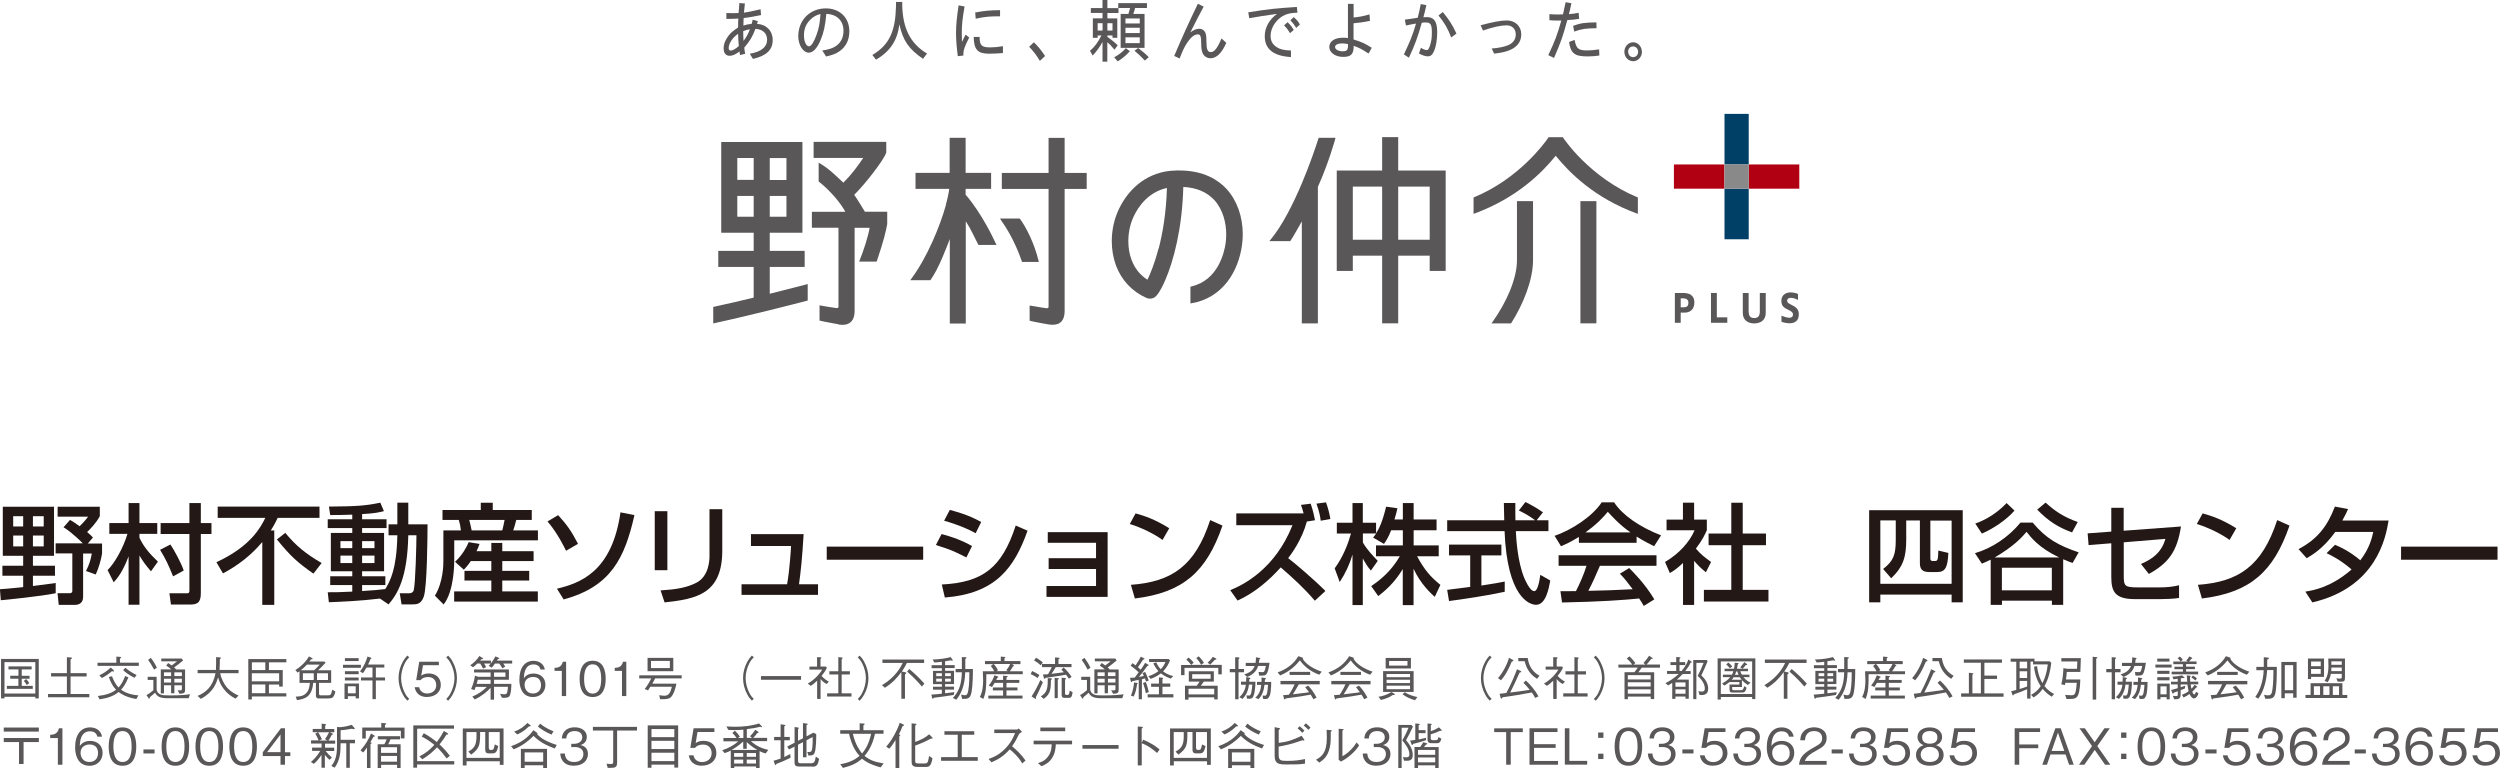 <?xml version="1.0" encoding="UTF-8"?><svg xmlns="http://www.w3.org/2000/svg" viewBox="0 0 312.83 96.15"><defs><style>.d{fill:#003f66;}.e{fill:#b10011;}.f{fill:#231815;}.g{fill:#898989;}.h{fill:#595757;}</style></defs><g id="a"/><g id="b"><g id="c"><g><g><g><g><g><rect class="d" x="215.79" y="14.25" width="3.03" height="6.33"/><rect class="d" x="215.79" y="23.61" width="3.03" height="6.33"/><rect class="e" x="218.82" y="20.58" width="6.33" height="3.03"/><rect class="e" x="209.46" y="20.58" width="6.32" height="3.03"/></g><rect class="g" x="215.79" y="20.58" width="3.03" height="3.03"/></g><g><path class="h" d="M214.1,36.66h.73v3.05h1.31v.68h-2.04v-3.73Z"/><path class="h" d="M222.9,37.69c0-.44,.17-.72,.4-.88,.23-.17,.51-.22,.73-.22,.39,0,.72,.08,.94,.19h.02v.75l-.05-.02c-.21-.11-.55-.24-.83-.24-.11,0-.23,.01-.32,.07-.09,.05-.16,.14-.16,.31,0,.1,.05,.18,.14,.26,.09,.08,.22,.14,.37,.22,.25,.12,.48,.25,.66,.43,.18,.18,.29,.42,.29,.76,0,.43-.14,.72-.35,.89-.21,.17-.5,.24-.79,.24-.34,0-.75-.08-1.01-.18h-.02v-.77l.05,.02c.26,.11,.64,.24,.95,.24,.1,0,.21-.02,.3-.09,.08-.06,.14-.15,.14-.32,0-.13-.04-.22-.14-.31-.1-.09-.25-.19-.47-.29-.24-.11-.45-.22-.6-.38-.15-.16-.24-.38-.24-.69Z"/><path class="h" d="M211.6,36.9c-.27-.18-.63-.24-1.05-.24h-.97v3.73h.73v-1.27h.48c.33,0,.64-.09,.86-.3,.23-.21,.37-.54,.37-.99s-.16-.74-.43-.92Zm-.49,1.44c-.11,.09-.28,.12-.5,.12h-.3v-1.13h.26c.24,0,.42,.05,.53,.14,.11,.09,.17,.21,.17,.4,0,.24-.06,.39-.17,.48Z"/><path class="h" d="M219.51,40.47c-.38,0-.74-.1-1-.31-.26-.21-.43-.54-.43-1v-2.5h.73v2.25c0,.27,.04,.5,.14,.65,.1,.15,.28,.24,.56,.24s.46-.09,.56-.24c.11-.15,.14-.38,.14-.65v-2.25h.74v2.5c0,.46-.17,.79-.43,1-.27,.21-.63,.31-1.02,.31h0"/></g><g><path class="h" d="M100.83,35.61c-.44,.11-2.24,.58-4.51,1.15v-3.36h4.37v-2.01h-4.37v-2.27h4.09v-11.35h-10.16v11.35h4.06v2.27h-4.43v2.01h4.43v3.84c-1.65,.4-3.39,.81-4.98,1.15l-.08,.02v2.06l.13-.03c4.46-.96,10.26-2.46,11.61-2.81l.08-.02v-2.07l-.24,.07Zm-4.51-15.83h2.09v2.74h-2.09v-2.74Zm0,4.74h2.09v2.6h-2.09v-2.6Zm-2.01,2.6h-2.05v-2.6h2.05v2.6Zm0-4.61h-2.05v-2.74h2.05v2.74Zm10.59,18.09c.18,.03,.35,.05,.51,.05,.24,0,.46-.03,.65-.11,.29-.11,.51-.3,.66-.58,.15-.28,.22-.62,.22-1.06v-10.39h1.88c-.1,.57-.29,1.28-.51,1.99-.24,.76-.51,1.51-.75,2.1l-.06,.14h2.19l.03-.07c.88-2.59,1.14-3.76,1.3-4.63v-1.54h-2.79c-.32-.52-.89-1.48-1.34-2.12,.71-.7,1.6-1.75,2.37-2.75,.39-.52,.76-1.02,1.05-1.46,.29-.44,.5-.81,.59-1.08h0v-1.34h-9.09v2.01h6.21c-.66,1-1.56,2.19-2.49,3.1-.81-.75-1.78-1.75-2.93-2.41l-.16-.09v2.35l.04,.03c.72,.56,1.43,1.28,2.04,1.98,.54,.64,.99,1.28,1.26,1.78h-4.19v2h3.33v9.77c0,.06,0,.11,0,.15,0,.03-.02,.05-.03,.06-.01,.02-.03,.04-.06,.05-.03,.01-.08,.02-.14,.02-.05,0-.11,0-.17-.02-.54-.08-1.15-.17-1.85-.3l-.12-.02v1.9l.07,.02c.09,.03,.27,.07,.49,.11,.33,.07,.75,.15,1.1,.21,.35,.06,.63,.11,.67,.12h0Z"/><path class="h" d="M146.76,21.35c-1.45,.09-2.79,.57-3.94,1.38-1.14,.82-2.1,1.96-2.79,3.39-.6,1.24-.91,2.65-.91,4.05,0,1.04,.17,2.06,.51,3.01,.69,1.87,2.02,3.3,3.85,4.11h0c.14,.06,.28,.08,.42,.08,.21,0,.42-.06,.6-.18,.12-.08,.25-.22,.41-.44,.26-.37,.58-.94,.91-1.72,.99-2.29,2.11-6.31,2.25-11.64,1.66,.09,2.95,.64,3.87,1.63,1.1,1.2,1.5,2.87,1.5,4.32,0,.38-.03,.74-.07,1.07-.08,.58-.32,1.75-.96,2.88-.32,.56-.74,1.11-1.29,1.56-.55,.45-1.23,.81-2.08,1.01l-.08,.02v2.09l.12-.02c1.99-.33,3.47-1.36,4.5-2.69,1.03-1.34,1.61-2.98,1.83-4.56,.07-.47,.1-.94,.1-1.4,0-2.19-.73-4.25-2.05-5.68-.99-1.07-2.81-2.29-5.9-2.29-.25,0-.52,0-.79,.03h0Zm-1.79,9.75c-.49,1.88-1.04,3.19-1.39,3.9-.94-.6-1.61-1.44-2.01-2.55-.26-.7-.38-1.48-.38-2.28,0-1.09,.24-2.2,.7-3.15,.28-.58,.74-1.35,1.43-2.03,.67-.65,1.55-1.22,2.7-1.47-.09,3.1-.53,5.64-1.03,7.58Z"/><path class="h" d="M174.96,21.34v-4.18h-2.01v4.18h-5.68v12.56h2.01v-1.91h3.67v8.47h2.01v-8.47h3.94v1.91h2v-12.56h-5.95Zm-2.01,8.66h-3.67v-6.65h3.67v6.65Zm5.95,0h-3.94v-6.65h3.94v6.65Zm-13.92-12.68c-.28,.89-1.04,3.18-2.1,5.68-1.06,2.49-2.42,5.23-3.9,7l-.14,.17h2.62l.03-.05c.42-.65,.98-1.66,1.41-2.42v12.77h2.01V23.38c.68-1.51,1.2-2.95,1.57-4.05,.18-.56,.33-1.02,.43-1.36,.05-.18,.09-.3,.12-.41,.03-.1,.05-.16,.05-.19l.04-.13h-2.1l-.02,.07Z"/><path class="h" d="M118.37,25.64c-.74,2.64-2.31,6.51-4.34,9.25l-.13,.17h2.52l.03-.04c.53-.75,1.03-1.76,1.47-2.79,.35-.81,.66-1.62,.93-2.32v10.57h2v-12.79c.31,.47,.59,.98,.83,1.46h0c.3,.58,.54,1.11,.73,1.45l.03,.05h2.26l-.08-.15s-.01-.03-.03-.06c-.12-.25-.54-1.18-1.2-2.34-.65-1.15-1.53-2.55-2.56-3.74v-.73h3.19v-2h-3.19v-4.39h-2v4.39h-4.27v2h4.22c-.06,.5-.2,1.19-.43,2Zm13.97,14.91c.29-.11,.51-.3,.66-.58,.15-.28,.22-.62,.22-1.06v-15.27h2.76v-2h-2.76v-4.39h-2.01v4.39h-5.85v2h5.85v14.65c0,.06,0,.11-.01,.15,0,.03-.02,.05-.02,.06-.01,.02-.03,.04-.06,.05-.03,.01-.07,.02-.14,.02-.05,0-.11,0-.17-.02-.54-.08-1.14-.17-1.85-.3l-.12-.02v1.9l.07,.02c.1,.03,.27,.07,.49,.11,.33,.07,.75,.15,1.1,.21,.35,.06,.63,.11,.67,.12h0c.18,.03,.36,.05,.52,.05,.24,0,.46-.03,.65-.11Zm-7.11-13.04c.57,.81,1.69,2.47,2.64,5.2l.03,.07h2.09l-.03-.13c-.26-1.08-.64-2.13-1.06-3.04-.42-.91-.86-1.68-1.27-2.22l-.03-.04h-2.47l.12,.17Z"/><g><rect class="h" x="197.76" y="25.17" width="2" height="15.29"/><path class="h" d="M191.04,36.51c-.49,1.36-1.17,2.72-1.93,3.91l-.03,.05h-2.45l.12-.17c.86-1.21,1.63-2.55,2.18-3.89,.55-1.34,.89-2.67,.89-3.84v-7.4h2.01v7.4c0,1.21-.3,2.57-.79,3.94Z"/><path class="h" d="M195.6,17.22h0s.02,.04,.03,.06c.03,.03,.07,.09,.12,.17,.1,.14,.26,.34,.46,.6,.4,.51,1,1.22,1.79,1.99,1.57,1.55,3.89,3.4,6.88,4.64l.07,.02v2.06l-.14-.05c-5.27-1.93-8.42-5.09-10.14-7.22-1.72,2.13-4.87,5.28-10.14,7.22l-.14,.05v-2.06l.07-.02c5.57-2.3,8.8-6.75,9.24-7.39,.03-.04,.05-.07,.05-.07l.03-.05h1.79l.03,.06Z"/></g></g></g><g><path class="h" d="M93.21,.45c-.04,.38-.08,.68-.12,1.14,.72-.12,1.11-.2,2.08-.43l.06,.72c-.92,.2-1.31,.27-2.18,.38-.02,.29-.02,.56-.03,.94,.43-.14,.55-.16,1.03-.21,.07-.2,.08-.26,.13-.52l.64,.17c-.01,.1-.03,.17-.09,.35,1.17,.06,1.96,.87,1.96,2.01,0,1.24-.78,1.99-2.47,2.37l-.4-.64c1.43-.25,2.17-.85,2.17-1.76,0-.81-.55-1.31-1.46-1.36-.41,1.06-.66,1.46-1.4,2.35,.03,.27,.05,.44,.11,.77l-.64,.16c-.03-.13-.05-.28-.07-.45-.5,.38-.85,.54-1.22,.54-.49,0-.76-.33-.76-.95,0-.53,.23-1.09,.67-1.64,.27-.33,.58-.58,1.14-.95,0-.63,0-.73,.03-1.12-.41,.03-.71,.04-1,.04h-.05c-.17,0-.27,0-.45,0v-.73c.4,.02,.53,.02,.78,.02s.37,0,.75-.02v-.07s0,0,.02-.13v-.1c.02-.13,.02-.05,.03-.26,.03-.39,.03-.47,.05-.69l.68,.06Zm-2.03,5.57c0,.2,.1,.31,.25,.31,.24,0,.63-.22,1.02-.57-.06-.69-.08-.97-.09-1.53-.68,.46-1.18,1.2-1.18,1.8Zm1.82-2.12c0,.52,.02,.83,.04,1.22,.39-.53,.53-.79,.8-1.45-.35,.04-.48,.08-.84,.23Z"/><path class="h" d="M102.89,6.32c.88-.13,1.37-.31,1.78-.6,.57-.42,.88-1.08,.88-1.85,0-1.27-.82-2.09-2.15-2.13-.14,1.5-.32,2.29-.69,3.21-.45,1.09-.96,1.64-1.51,1.64-.7,0-1.31-.95-1.31-2.06,0-2.01,1.46-3.48,3.45-3.48,1.74,0,2.94,1.16,2.94,2.86,0,1.08-.41,1.92-1.21,2.49-.44,.31-.83,.47-1.69,.67l-.49-.74Zm-1.51-3.84c-.53,.53-.78,1.14-.78,1.95,0,.76,.28,1.37,.63,1.37,.28,0,.65-.59,.96-1.49,.3-.85,.37-1.25,.48-2.55-.45,.08-.89,.32-1.29,.71Z"/><path class="h" d="M112.9,.78c.09,2.66,.94,4.64,3.1,5.92l-.5,.66c-1.78-1.22-2.5-2.26-2.96-4.31-.24,2.01-1.16,3.38-2.92,4.42l-.46-.59c2.16-1.29,2.88-2.99,2.96-6.12V.24h.78V.78Z"/><path class="h" d="M120.7,.82c-.26,1.43-.35,2.29-.35,3.31,0,.3,0,.48,.02,1.12,.07-.15,.13-.27,.28-.57,.1-.18,.1-.2,.17-.34l.46,.35c-.54,1.08-.73,1.56-.73,2,0,.08,0,.15,0,.26l-.7,.08c-.15-1.19-.22-2.08-.22-2.89,0-.98,.09-1.91,.32-3.47l.75,.14Zm1.88,3.8c0,1.06,.25,1.31,1.33,1.31,.48,0,.95-.04,1.59-.15v.86c-.51,.04-1.22,.08-1.72,.08-1.44,0-1.91-.5-1.94-2.1h.74Zm2.56-2.58c-1.39,0-1.85,.05-3.05,.3l-.06-.78c1.34-.23,1.74-.27,3.11-.29v.77Z"/><path class="h" d="M129.37,5.29c.52,.5,.96,1.04,1.4,1.72l-.65,.61c-.39-.66-.77-1.17-1.34-1.77l.59-.56Z"/><path class="h" d="M138.57,0V1.02h1.39v.61h-1.39v.67h1.24v2.43h-.6v-.29h-.64v.17c.68,.5,.92,.69,1.29,1.05l-.4,.56c-.48-.57-.6-.69-.9-.94v2.44h-.6v-2.47c-.38,.68-.72,1.15-1.23,1.7l-.34-.59c.57-.48,1.02-1.09,1.43-1.92h-.47v.29h-.6V2.29h1.21v-.67h-1.46v-.61h1.46V0h.6Zm-1.22,3.82h.62v-.92h-.62v.92Zm1.22,0h.64v-.92h-.64v.92Zm2.81,2.59c-.48,.53-.97,.94-1.52,1.27l-.44-.51c.6-.33,1.04-.67,1.46-1.14l.49,.37Zm2.14-6.02V1h-1.48c-.05,.22-.08,.29-.23,.74h1.41V5.99h-2.99V1.74h.97c.1-.32,.13-.44,.21-.74h-1.48V.39h3.6Zm-2.69,2.55h1.79v-.63h-1.79v.63Zm0,1.2h1.79v-.67h-1.79v.67Zm0,1.26h1.79v-.73h-1.79v.73Zm1.6,.61c.81,.64,.95,.76,1.32,1.14l-.49,.43c-.52-.55-.81-.83-1.3-1.23l.47-.34Z"/><path class="h" d="M150.62,.83c-.65,1.22-.91,1.7-1.67,3.22,.46-.33,.76-.45,1.14-.45,.28,0,.54,.14,.68,.38,.14,.21,.19,.53,.19,1.18,0,1.03,.15,1.36,.56,1.36,.43,0,.83-.51,1.33-1.71l.6,.55c-.55,1.27-1.23,1.93-1.97,1.93-.44,0-.81-.24-.99-.63-.13-.31-.17-.57-.18-1.2,0-.89-.1-1.16-.41-1.16-.48,0-.93,.38-1.46,1.23-.26,.41-.45,.8-.83,1.79l-.68-.32c1.06-2.49,1.75-4,2.96-6.53l.72,.36Z"/><path class="h" d="M162.34,1.59c-.68,.01-1.17,.11-1.58,.29-1,.45-1.77,1.57-1.77,2.57,0,.65,.22,1.09,.75,1.44,.41,.28,.91,.4,1.8,.43v.82c-2.19-.13-3.28-.99-3.28-2.62,0-1.06,.56-2.08,1.53-2.78h-.1l-.09,.02c-1.74,.25-1.85,.27-3.28,.52l-.12-.74c2.51-.4,3.43-.5,6.08-.67l.07,.71Zm-1.22,1.19c.42,.42,.51,.54,.77,.97l-.47,.4c-.28-.47-.36-.57-.74-.98l.43-.38Zm.77-.64c.44,.4,.55,.54,.77,.93l-.46,.42c-.28-.44-.34-.52-.73-.96l.42-.39Z"/><path class="h" d="M169.38,.48v1.71c.76-.08,1.15-.15,1.99-.39l.06,.81c-.91,.18-1.24,.23-2.06,.3v2.03c1.02,.31,1.38,.47,2.28,1.04l-.4,.72c-.84-.55-1.11-.69-1.86-.97,0,1.05-.33,1.39-1.32,1.39s-1.73-.55-1.73-1.25,.67-1.15,1.69-1.15c.23,0,.34,0,.64,.04V.48h.71Zm-.7,5.04c-.33-.07-.5-.09-.75-.09-.54,0-.87,.18-.87,.46,0,.3,.42,.53,.97,.53,.23,0,.38-.03,.48-.13,.09-.08,.13-.18,.16-.38,0-.09,.01-.16,.01-.3v-.09Z"/><path class="h" d="M178.48,.65c-.16,.76-.21,.94-.37,1.51,.17-.01,.32-.02,.43-.02,.91,0,1.3,.56,1.3,1.86,0,.91-.13,1.77-.38,2.36-.2,.48-.43,.69-.79,.69-.3,0-.66-.11-1.11-.36l.24-.71c.27,.17,.55,.29,.72,.29s.25-.1,.39-.49c.2-.58,.26-.98,.26-1.74,0-.97-.16-1.23-.75-1.23-.18,0-.32,0-.51,.04-.54,1.89-.83,2.68-1.61,4.37l-.63-.41c.8-1.69,1.06-2.32,1.52-3.86-.55,.09-.69,.12-1.26,.24l-.14-.73c1.06-.17,.79-.12,1.61-.24,.2-.77,.21-.86,.38-1.71l.68,.13Zm2.05,.85c.77,.91,1.22,1.63,1.72,2.7l-.66,.49c-.4-1.08-.86-1.88-1.59-2.75l.54-.44Z"/><path class="h" d="M185.28,3.16c1.51-.41,2.53-.6,3.28-.6,1.02,0,1.8,.71,1.8,1.74s-.63,1.71-1.73,2.08c-.45,.15-.89,.24-1.67,.33l-.3-.64c.82-.06,1.53-.2,2.05-.41,.63-.27,.96-.72,.96-1.36,0-.68-.45-1.13-1.15-1.13s-1.71,.22-2.95,.65l-.29-.65Z"/><path class="h" d="M196.63,.41c-.14,.7-.18,.87-.31,1.36,.46-.03,.75-.08,1.22-.17l.06,.76c-.51,.08-.89,.13-1.48,.15-.53,1.99-.81,2.77-1.66,4.74l-.72-.35c.87-1.86,1.12-2.53,1.63-4.33-.28,0-.35,0-.44,0h-.05c-.32,0-.55,0-1-.04v-.76c.47,.04,.75,.04,1.03,.04,.21,0,.36,0,.66-.01,.03-.15,0-.05,.08-.32,.08-.36,.15-.66,.26-1.2l.72,.12Zm.4,4.58c.21,1.1,.47,1.32,1.59,1.32,.41,0,.88-.04,1.48-.13l.03,.77c-.5,.07-.94,.11-1.46,.11-1.63,0-2.13-.38-2.33-1.8l.68-.27Zm2.74-1.46c-1.35,.02-1.81,.08-2.79,.42l-.13-.72c.96-.34,1.39-.41,2.91-.43l.02,.73Z"/><path class="h" d="M205.46,6.48c0,.65-.49,1.18-1.1,1.18s-1.1-.52-1.1-1.18,.49-1.19,1.11-1.19c.59,0,1.08,.54,1.08,1.19Zm-1.72,0c0,.39,.26,.67,.62,.67s.62-.29,.62-.67-.27-.67-.63-.67-.62,.28-.62,.67Z"/></g></g><g><path class="f" d="M0,73.73c.49-.03,1.02-.07,2.9-.26v-1.43H.3v-1.25H2.9v-1.24H.35v-6.14H6.76v6.14h-2.64v1.24h2.76v1.25h-2.76v1.29c.31-.04,2.75-.37,2.85-.38v1.28c-1.79,.38-6.19,.82-6.87,.88l-.11-1.39Zm1.65-9.14v1.29h1.25v-1.29H1.65Zm0,2.42v1.36h1.25v-1.36H1.65Zm2.47-2.42v1.29h1.35v-1.29h-1.35Zm0,2.42v1.36h1.35v-1.36h-1.35Zm4.66-1.94c.26,.14,.37,.19,1.18,.78,.65-.64,.92-.99,1.07-1.2h-3.82v-1.24h5.28v1.18c-.48,.91-1.29,1.7-1.59,1.98,.44,.38,.56,.5,.73,.69l-.64,.75h1.78v1.26c-.11,.68-.38,1.75-.8,2.62l-1.21-.44c.37-.71,.6-1.4,.73-2.19h-1.09v5.41c0,.77-.48,1.02-1.05,1.02h-2l-.15-1.46h1.44c.14,0,.41,0,.41-.29v-4.69h-2.09v-1.26h3.4c-.14-.15-1.35-1.37-2.41-2.01l.82-.94Z"/><path class="f" d="M13.46,71.34c.91-.88,2-2.87,2.49-4.54h-2.27v-1.35h2.41v-2.5h1.36v2.5h2.23v1.35h-2.23v.49c.52,1.12,1.28,2.01,2.31,2.99l-.87,1.21c-.72-.84-1.03-1.29-1.44-1.98v6.16h-1.36v-6.05c-.76,2.01-1.43,2.76-1.86,3.25l-.76-1.52Zm7.87-3.2c.48,.72,1.33,2.27,1.66,3.25l-1.33,.73c-.57-1.39-.9-2.13-1.63-3.32l1.3-.67Zm2.37-5.19h1.43v2.5h1.33v1.37h-1.33v7.42c0,1.25-.5,1.41-1.43,1.41h-2.31l-.19-1.41h2.19c.12,0,.31,0,.31-.3v-7.12h-3.6v-1.37h3.6v-2.5Z"/><path class="f" d="M32.82,67.82c-1.35,1.63-3.05,2.94-4.92,3.93l-.82-1.4c4.34-2,5.57-4.43,6.12-5.55h-5.96v-1.41h12.74v1.41h-5.23c-.18,.37-.41,.87-.87,1.58h.44v9.31h-1.5v-7.87Zm2.88-1.14c1.33,1.62,2.61,2.65,4.55,3.77l-1.03,1.33c-2-1.4-2.86-2.18-4.57-4.28l1.05-.82Z"/><path class="f" d="M47.54,74.9c-2.47,.3-4.69,.39-6.39,.46l-.14-1.25c.79,0,1.65,0,3.07-.08v-.82h-2.76v-1.1h2.76v-.63h-2.68v-4.79h2.68v-.61h-3.07v-1.1h3.07v-.58c-1.29,.05-2.09,.05-2.76,.05l-.16-1.06c3.47-.03,4.57-.1,6.43-.49l.45,1.06c-.54,.14-1.17,.29-2.73,.37v.65h3.06v1.1h-3.06v.61h2.75v4.79h-2.75v.63h2.91v1.1h-2.91v.75c1.37-.08,2.15-.16,2.9-.25,.6-.98,1.43-2.47,1.51-6.73h-1.1v-1.37h1.1v-2.71h1.37v2.71h2.41c-.01,1.62-.05,7.91-.48,9.07-.35,.95-.9,.95-1.48,.95h-1.29l-.23-1.39h1.11c.5,0,.58-.24,.63-.35,.23-.77,.35-5.86,.35-6.91h-1.02c-.11,5.37-1.35,7.34-2.47,8.65l-1.07-.73Zm-4.94-7.19v.88h1.48v-.88h-1.48Zm0,1.81v.94h1.48v-.94h-1.48Zm2.71-1.81v.88h1.55v-.88h-1.55Zm0,1.81v.94h1.55v-.94h-1.55Z"/><path class="f" d="M55.36,63.82h4.8v-.91h1.5v.91h4.88v1.24h-1.94c-.11,.5-.3,1.07-.38,1.31h3.09v1.24h-10.47v2.46c0,.44,0,3.88-1.33,5.57l-1.09-1.1c1.06-1.73,1.06-3.96,1.06-4.34v-3.83h2.19c-.04-.45-.12-.86-.26-1.31h-2.04v-1.24Zm3.56,6.38c-.41,.6-.63,.83-.88,1.09l-1.1-.99c.95-.88,1.45-1.85,1.71-2.46l1.35,.23c-.12,.34-.2,.57-.37,.9h1.85v-1.03h1.37v1.03h3.92v1.24h-3.92v1.22h3.37v1.21h-3.37v1.36h4.45v1.28h-10.47v-1.28h4.65v-1.36h-3.36v-1.21h3.36v-1.22h-2.56Zm-.2-5.14c.08,.27,.23,.98,.3,1.31h3.83c.12-.45,.2-.84,.29-1.31h-4.42Z"/><path class="f" d="M70.83,68.92c-.18-.38-1.09-2.26-2.32-3.67l1.33-.79c1.1,1.21,1.65,1.97,2.49,3.59l-1.5,.87Zm-1.14,4.75c2.79-.69,6.88-2.01,7.95-9.56l1.75,.35c-1.21,5.29-2.87,8.92-8.86,10.55l-.84-1.35Z"/><path class="f" d="M83.51,71.35h-1.58v-7.38h1.58v7.38Zm6.87-2.46c0,5.44-3.24,6.06-7.22,6.49l-.5-1.5c1.97-.12,3.28-.35,4.46-.95,1.58-.8,1.66-2.8,1.66-3.32v-5.89h1.6v5.17Z"/><path class="f" d="M100.56,66.84c-.19,3.13-.34,4.54-.58,6.27h2.38v1.33h-9.57v-1.33h5.7c.33-1.77,.49-4.61,.5-4.79h-5.02v-1.48h6.59Z"/><path class="f" d="M115.52,68.4v1.64h-12.07v-1.64h12.07Z"/><path class="f" d="M120.92,69.75c-1.78-.88-1.82-.91-3.81-1.55l.71-1.37c.65,.16,2.34,.64,3.81,1.5l-.71,1.43Zm-3.07,3.39c5.13-.26,7.52-2.09,9.25-7.38l1.48,.65c-1.66,4.65-3.98,7.86-10.35,8.36l-.38-1.63Zm4.23-6.42c-1.66-.92-3.51-1.44-3.94-1.56l.71-1.35c.46,.12,2.2,.54,3.93,1.51l-.69,1.4Z"/><path class="f" d="M138.6,66.59v8.1h-7.65v-1.36h6.2v-2.13h-5.93v-1.35h5.93v-1.93h-6.04v-1.33h7.49Z"/><path class="f" d="M145.48,67.57c-1.02-.75-2.71-1.58-4.11-2l.73-1.33c1.2,.34,2.38,.73,4.21,1.86l-.84,1.47Zm-3.97,5.61c5.08-.37,8.04-2.32,9.92-8.1l1.54,.69c-2,5.81-4.94,8.38-10.96,9.12l-.5-1.71Z"/><path class="f" d="M164.01,63.02c.31,.95,.44,1.54,.54,2.08l-1.02,.16c-.62,2.31-2,4.15-2.34,4.58,.77,.58,3.18,2.62,4.66,4.11l-1.32,1.22c-1.29-1.52-2.76-2.87-4.27-4.17-1.54,1.71-3.32,3.21-5.4,4.15l-.92-1.3c1.69-.68,5.63-2.68,7.79-8.13h-7.03v-1.48h8.42c-.12-.49-.23-.8-.33-1.06l1.21-.15Zm1.25,2.13c-.05-.44-.15-1.07-.53-2.13l1.2-.16c.33,.95,.45,1.54,.54,2.08l-1.21,.22Z"/><path class="f" d="M174.08,66.35c-.35,.91-.64,1.32-.9,1.71l-1.36-.79c.11-.14,.26-.33,.38-.52h-1.66v1.13c.46,.83,1.24,1.66,1.86,2.3l-.86,1.22c-.41-.48-.65-.87-1.01-1.52v5.83h-1.29v-6.32c-.35,1.21-.9,2.39-1.6,3.44l-.63-1.71c1.07-1.45,1.69-3.11,2.04-4.36h-1.77v-1.35h1.96v-2.46h1.29v2.46h1.66v1.33c.38-.6,.76-1.32,1.26-3.34l1.41,.2c-.08,.38-.19,.83-.37,1.4h1.05v-2.05h1.35v2.05h2.87v1.35h-2.87v1.9h3.14v1.36h-2.71c.95,1.74,1.67,2.56,2.92,3.58l-.71,1.5c-.5-.46-1.78-1.62-2.65-3.52v4.55h-1.35v-4.51c-.83,1.35-1.71,2.34-3.07,3.38l-.88-1.25c1.2-.8,2.53-1.92,3.58-3.73h-2.98v-1.36h3.36v-1.9h-1.48Z"/><path class="f" d="M192.29,65.1h1.47v1.36h-4.08c.05,1.03,.22,3.82,1.05,5.85,.07,.15,.68,1.66,1.25,1.66,.46,0,.68-1.41,.76-2.04l1.25,.71c-.19,1.05-.56,3.04-1.78,3.04-.82,0-3.62-.94-3.94-9.22h-7.18v-1.36h7.14c0-.3-.04-1.81-.05-2.16h1.44c0,.84-.01,1.62,.01,2.16h2.46c-.65-.49-1.21-.82-2.03-1.22l.82-1.06c.69,.33,1.54,.82,2.19,1.29l-.78,.99Zm-11.2,8.71c.73-.1,2.57-.33,2.88-.37v-3.94h-2.65v-1.35h6.55v1.35h-2.5v3.77c1.56-.23,2.39-.39,2.92-.5v1.28c-2.22,.49-5.37,.95-6.97,1.16l-.23-1.39Z"/><path class="f" d="M197.57,67.18c-1.03,.65-1.66,.92-2.24,1.17l-.8-1.3c2.19-.76,4.73-2.43,5.89-4.19h1.56c.99,1.55,3.18,3.09,5.87,4.13l-.87,1.36c-.57-.29-1.36-.68-2.19-1.21v.78h-7.22v-.73Zm8.1,8.62c-.16-.3-.25-.45-.56-.91-1.86,.19-4.91,.41-9.65,.5l-.2-1.41c.29,0,1.52,0,1.94-.01,.35-.67,1.03-2.15,1.32-3.17h-3.49v-1.32h12.25v1.32h-7.08c-.46,1.1-.99,2.26-1.45,3.13,2.54-.05,2.83-.07,5.55-.2-.67-.88-1.01-1.35-1.6-1.94l1.16-.71c.42,.41,1.97,1.94,3.15,3.92l-1.32,.82Zm-1.65-9.18c-1.47-1.03-2.5-2.22-2.83-2.58-.54,.65-1.28,1.48-2.8,2.58h5.63Z"/><path class="f" d="M212,75.7h-1.4v-5.25c-.82,.76-1.22,1.01-1.65,1.26l-.6-1.39c1.74-1.02,3.07-2.49,3.7-3.97h-3.51v-1.33h2.05v-2.12h1.4v2.12h1.59v1.33c-.23,.52-.54,1.2-1.37,2.3,.69,.79,1.02,1.02,1.9,1.67l-.65,1.29c-.64-.52-1.01-.88-1.47-1.43v5.51Zm4.64-12.79h1.43v3.85h2.91v1.46h-2.91v5.59h3.22v1.46h-8.08v-1.46h3.43v-5.59h-2.84v-1.46h2.84v-3.85Z"/></g><g><path class="f" d="M244.21,74.4h-8.92v.97h-1.4v-11.53h11.71v11.53h-1.39v-.97Zm0-9.26h-2.66v4.73c0,.22,.07,.33,.3,.33h.24c.38,0,.42-.1,.46-1.31l1.25,.3c-.08,1.71-.33,2.39-1.37,2.39h-1.01c-.91,0-1.18-.38-1.18-1.13v-5.32h-1.71v2.35c0,2.18-.34,3.4-1.88,4.88l-1.01-1.16c1.29-1.02,1.58-1.75,1.58-3.66v-2.42h-1.93v7.93h8.92v-7.93Z"/><path class="f" d="M259.34,70.44c-.33-.11-.65-.23-1.17-.46v5.71h-1.41v-.53h-6.25v.53h-1.41v-5.66c-.56,.27-.72,.34-1.1,.5l-.87-1.31c2.13-.62,4.2-2.01,5.7-3.83h1.52c1.74,2.07,3.25,2.86,5.76,3.73l-.76,1.32Zm-7.26-6.55c-.98,1.14-2.65,2.26-4.08,2.88l-.83-1.26c2.17-.73,3.59-2.22,3.92-2.56l.99,.94Zm5.6,5.87c-2.56-1.21-3.56-2.53-4.09-3.21-.6,.69-1.56,1.79-4,3.21h8.09Zm-7.18,1.28v2.83h6.25v-2.83h-6.25Zm8.78-4.42c-1.74-.64-2.94-1.39-4.36-2.85l1.05-.88c1.24,1.13,2.3,1.81,4.02,2.43l-.71,1.3Z"/><path class="f" d="M272.91,65.89c-.49,3.13-1.56,4.57-4.02,5.93l-.99-1.25c2.22-.92,2.79-2.2,3.06-3.14l-5.21,.43v4.23c0,1.22,.12,1.41,1.73,1.41h2.8c.77,0,1.64-.07,2.39-.27v1.59c-.54,.11-1.75,.15-2.33,.15h-3.17c-2.53,0-2.98-.94-2.98-2.79v-4.2l-2.84,.23-.12-1.47,2.96-.22v-2.98h1.55v2.87l7.16-.53Z"/><path class="f" d="M279,67.57c-1.02-.75-2.71-1.58-4.11-2l.73-1.33c1.2,.34,2.38,.73,4.21,1.86l-.84,1.47Zm-3.97,5.61c5.08-.37,8.03-2.32,9.92-8.1l1.54,.69c-2,5.81-4.94,8.38-10.96,9.12l-.5-1.71Z"/><path class="f" d="M292.2,68.18c.54,.23,1.73,.73,3.15,1.93,1.18-1.52,1.48-2.9,1.62-3.55h-4.75c-1.46,2.04-2.91,2.91-3.58,3.29l-1.02-1.14c2.37-1.24,3.62-2.88,4.55-5.32l1.65,.31c-.18,.39-.31,.71-.72,1.44h5.79c-.35,2.11-1.51,8.37-9.54,10.24l-.88-1.35c1.01-.16,3.21-.53,5.79-2.77-1.39-1.2-2.51-1.74-3.13-2.04l1.06-1.05Z"/><path class="f" d="M312.52,68.4v1.64h-12.07v-1.64h12.07Z"/></g><g><path class="h" d="M4.42,87.39v-.2H.56v.2H.13v-4.94H4.85v4.94h-.43Zm0-4.54H.56v3.93h3.86v-3.93Zm-3.56,3.35v-.38h1.44v-.89H1.28v-.37h1.03v-.8H1.06v-.37H3.96v.37h-1.24v.8h.98v.37h-.98v.89h1.38v.38H.86Zm2.49-.48c-.11-.21-.19-.32-.37-.51l.29-.24c.16,.17,.26,.28,.39,.5l-.31,.25Z"/><path class="h" d="M8.37,82.24l.48,.03c.15,.01,.17,.07,.17,.08,0,.05-.08,.09-.19,.14v1.74h2.01v.42h-2.01v2.19h2.35v.41H6.01v-.41h2.36v-2.19h-1.98v-.42h1.98v-1.99Z"/><path class="h" d="M12.2,83.33v-.4h2.36v-.77l.51,.04s.09,.03,.09,.06c0,.06-.06,.1-.15,.15v.51h2.36v.4h-5.17Zm4.86,4.14c-1.25-.21-1.9-.63-2.22-.88-.57,.47-1.27,.75-2.37,.92l-.23-.42c1-.11,1.74-.36,2.28-.78-.43-.45-.71-1.01-.9-1.6l.4-.09c.1,.29,.32,.87,.81,1.41,.35-.37,.58-.79,.83-1.44l.41,.17c-.33,.78-.59,1.2-.92,1.54,.21,.17,.93,.63,2.17,.71l-.26,.46Zm-2.87-3.44s-.13-.02-.18-.04c-.63,.51-.99,.71-1.27,.85l-.31-.34c.46-.21,.88-.46,1.43-.97l.33,.31c.06,.06,.08,.08,.08,.12s-.03,.06-.07,.06Zm2.65,.79c-.81-.41-1.2-.75-1.43-.96l.27-.3c.51,.42,.88,.64,1.41,.91l-.26,.35Z"/><path class="h" d="M23.59,87.37h-2.62c-.94,0-1.29-.2-1.57-.69-.12,.11-.33,.31-.66,.57,0,.08,0,.18-.07,.18-.04,0-.07-.04-.09-.07l-.25-.38c.24-.13,.49-.29,.86-.61v-1.29h-.71v-.39h1.12v1.55c0,.34,.27,.59,.5,.67,.21,.08,.42,.11,1.15,.11,1.4,0,2.11-.09,2.53-.15l-.18,.52Zm-4.31-3.58c-.29-.56-.51-.89-.75-1.22l.35-.25c.26,.34,.51,.72,.75,1.23l-.35,.24Zm3.19,3.02l-.25-.44c.17,.01,.25,.02,.31,.02,.23,0,.23-.08,.23-.25v-.39h-.94v1h-.41v-1h-.89v1.02h-.4v-3.01h1.3c-.17-.17-.32-.29-.62-.46l.23-.34c.13,.08,.14,.08,.46,.31,.42-.32,.47-.35,.67-.52h-1.98v-.35h2.56l.17,.25c-.45,.37-.69,.56-1.12,.87,.16,.13,.21,.21,.25,.25h1.12v2.5c0,.41-.06,.51-.69,.55Zm-1.06-2.68h-.89v.47h.89v-.47Zm0,.8h-.89v.48h.89v-.48Zm1.35-.8h-.94v.47h.94v-.47Zm0,.8h-.94v.48h.94v-.48Z"/><path class="h" d="M29.49,87.43c-.58-.28-1.09-.69-1.48-1.2-.36-.47-.56-.89-.72-1.48-.23,.75-.57,1.85-2.16,2.7l-.4-.37c1.08-.46,1.91-1.2,2.24-2.84h-2.24v-.41h2.29c.01-.21,.02-.36,.02-.8,0-.29,0-.51,0-.8l.46,.03s.15,.01,.15,.08c0,.02-.02,.05-.14,.14,0,.55-.01,.63-.04,1.35h2.38v.41h-2.29c.09,.69,.56,1.43,.72,1.64,.19,.25,.67,.78,1.57,1.15l-.36,.39Z"/><path class="h" d="M31.07,87.53v-5.06h4.76v.41h-2.18v.97h1.73v2.07h-.45v-.26h-1.28v1.09h2.18v.4h-4.31v.38h-.45Zm2.13-3.68v-.97h-1.68v.97h1.68Zm1.73,1.41v-1.01h-3.42v1.01h3.42Zm-1.73,1.48v-1.09h-1.68v1.09h1.68Z"/><path class="h" d="M41.1,87.4h-1.19c-.38,0-.38-.23-.38-.42v-1.53h-.34c-.15,1.71-.97,2.01-2.03,2.16l-.15-.44c.54-.02,1.11-.05,1.51-.7,.19-.32,.24-.83,.25-1.02h-1.29v-1.45c-.08,.06-.13,.09-.24,.16l-.28-.31c.68-.42,1.32-1.04,1.7-1.71l.37,.19s.09,.06,.09,.1c0,.07-.09,.07-.2,.07-.09,.13-.11,.16-.21,.28h1.88l.15,.14c-.41,.45-.51,.56-.94,.95h1.64v1.58h-1.52v1.27c0,.19,0,.29,.25,.29h.92c.28,0,.37-.12,.49-.71l.39,.23c-.19,.84-.44,.86-.88,.86Zm-2.69-4.24c-.21,.24-.54,.53-.77,.71h1.67c.38-.35,.53-.51,.7-.71h-1.6Zm.85,1.09h-1.36v.84h1.36v-.84Zm1.78,0h-1.37v.84h1.37v-.84Z"/><path class="h" d="M42.92,83.56v-.37h2.24v.37h-2.24Zm1.59,3.83v-.27h-.98v.35h-.42v-1.94h1.81v1.86h-.42Zm-1.35-4.67v-.37h1.72v.37h-1.72Zm0,1.64v-.37h1.72v.37h-1.72Zm0,.79v-.37h1.72v.37h-1.72Zm1.35,.72h-.98v.89h.98v-.89Zm2.52-.72v2.33h-.42v-2.33h-1.44v-.38h1.44v-1.24h-.75c-.19,.35-.35,.57-.44,.71l-.37-.22c.48-.62,.74-1.23,.94-1.87l.39,.14s.1,.04,.1,.09-.05,.07-.13,.1c-.05,.13-.14,.36-.29,.67h2.03v.38h-1.06v1.24h1.15v.38h-1.15Z"/><path class="h" d="M51.21,82.24c-.23,.25-.36,.39-.53,.71-.31,.58-.49,1.27-.49,1.9s.18,1.32,.49,1.9c.17,.32,.3,.47,.53,.71l-.24,.21c-.24-.25-.38-.42-.55-.74-.36-.64-.55-1.37-.55-2.08s.19-1.44,.55-2.08c.18-.32,.32-.49,.55-.74l.24,.21Z"/><path class="h" d="M53.45,87.22c-.93,0-1.43-.49-1.56-1.23h.56c.09,.51,.51,.79,1,.79,.61,0,1.14-.37,1.14-1.05,0-.2-.07-1.01-1.04-1.01-.27,0-.68,.07-.92,.39h-.55l.38-2.31h2.46v.44h-1.99l-.22,1.31c.15-.11,.4-.28,.92-.28,.88,0,1.53,.5,1.53,1.44s-.78,1.5-1.7,1.5Z"/><path class="h" d="M55.84,87.47c.23-.25,.36-.39,.53-.71,.31-.58,.5-1.27,.5-1.9s-.18-1.32-.5-1.9c-.17-.32-.3-.46-.53-.71l.24-.21c.24,.25,.38,.42,.55,.74,.36,.64,.55,1.37,.55,2.08s-.19,1.44-.55,2.08c-.18,.32-.32,.49-.55,.74l-.24-.21Z"/><path class="h" d="M60.57,83.03c.12,.18,.18,.29,.26,.45l-.38,.18c-.14-.27-.25-.46-.35-.63h-.39c-.19,.21-.32,.32-.52,.46l-.35-.24c.45-.31,.85-.69,1.14-1.16l.37,.21c.05,.03,.08,.08,.08,.11,0,.08-.11,.09-.21,.09-.01,0-.14,.15-.14,.16h1.35v.37h-.83Zm3.12,4.14c-.12,.12-.38,.17-.88,.14l-.24-.49c.12,.02,.4,.06,.59,.06,.14,0,.25-.04,.31-.27,.07-.27,.08-.54,.09-.67h-1.74v1.61h-.43v-1.48c-.44,.48-1.12,1.05-1.98,1.45l-.31-.35c.91-.39,1.42-.81,1.81-1.22h-1.38c-.1,.26-.12,.31-.17,.41l-.41-.15c.24-.52,.39-1.02,.48-1.66l.42,.14h1.54v-.54h-2.07v-.38h4.36v1.29h-1.86v.51h2.17c0,.22-.02,1.33-.29,1.61Zm-2.3-2.11h-1.6c-.06,.25-.07,.27-.14,.51h1.74v-.51Zm1.58-2.03c.12,.17,.18,.27,.25,.38l-.35,.22c-.17-.3-.28-.44-.4-.6h-.54c-.09,.15-.21,.29-.4,.52l-.38-.23c.5-.51,.74-1,.84-1.19l.4,.18s.09,.06,.09,.09c0,.06-.09,.06-.18,.08-.04,.06-.04,.07-.12,.18h1.91v.37h-1.12Zm.28,1.12h-1.43v.54h1.43v-.54Z"/><path class="h" d="M66.69,87.22c-1.47,0-1.7-1.43-1.7-2.17,0-1.53,.7-2.36,1.77-2.36,.55,0,1.26,.26,1.42,1.09h-.55c-.04-.16-.16-.64-.87-.64-1.14,0-1.19,1.29-1.21,1.73,.22-.31,.58-.59,1.23-.59,.77,0,1.47,.47,1.47,1.41,0,.85-.6,1.53-1.56,1.53Zm.8-2.19c-.18-.24-.49-.32-.78-.32-.54,0-1.07,.31-1.07,.97,0,.44,.24,1.1,1.04,1.1,.61,0,1.02-.39,1.02-1.04,0-.19-.04-.48-.21-.7Z"/><path class="h" d="M70.3,87.1v-3.15h-.91v-.38c.38-.02,.86-.05,1.04-.77h.41v4.3h-.54Z"/><path class="h" d="M74.16,87.22c-1.32,0-1.63-1.18-1.63-2.27s.31-2.27,1.63-2.27,1.63,1.2,1.63,2.27-.31,2.27-1.63,2.27Zm0-4.09c-.84,0-1.07,.86-1.07,1.83s.25,1.83,1.07,1.83,1.07-.82,1.07-1.83-.24-1.83-1.07-1.83Z"/><path class="h" d="M77.83,87.1v-3.15h-.91v-.38c.38-.02,.86-.05,1.04-.77h.41v4.3h-.54Z"/><path class="h" d="M81.98,84.89c-.12,.25-.23,.46-.35,.66h3.01c-.05,.3-.31,1.42-.76,1.75-.27,.19-.68,.21-1.28,.19l-.11-.5c.31,.05,.52,.07,.65,.07,.52,0,.74-.33,.93-1.13h-2.69c-.05,.08-.25,.39-.29,.46l-.42-.17c.35-.45,.58-.84,.82-1.33h-1.5v-.38h5.31v.38h-3.33Zm-.95-.9v-1.67h3.22v1.67h-3.22Zm2.79-1.29h-2.36v.9h2.36v-.9Z"/><path class="h" d="M94.32,82.24c-.23,.25-.36,.39-.53,.71-.31,.58-.49,1.27-.49,1.9s.18,1.32,.49,1.9c.17,.32,.3,.47,.53,.71l-.24,.21c-.24-.25-.38-.42-.55-.74-.36-.64-.55-1.37-.55-2.08s.19-1.44,.55-2.08c.18-.32,.32-.49,.55-.74l.24,.21Z"/><path class="h" d="M95.22,85.06v-.46h5.02v.46h-5.02Z"/><path class="h" d="M102.25,85.18c-.38,.37-.62,.54-.8,.64l-.37-.28c1.04-.61,1.61-1.42,1.81-1.75h-1.6v-.38h.95v-1.18l.41,.02s.14,.01,.14,.07c0,.04-.01,.05-.12,.13v.95h.66l.14,.15c-.16,.38-.41,.71-.67,1.03,.35,.39,.69,.59,.92,.72l-.29,.29c-.37-.21-.58-.41-.75-.62v2.49h-.43v-2.3Zm2.64-2.95l.43,.04s.12,.02,.12,.07-.04,.08-.12,.15v1.51h1.03v.4h-1.03v2.36h1.23v.4h-3.05v-.4h1.4v-2.36h-1.12v-.4h1.12v-1.76Z"/><path class="h" d="M107.33,87.47c.23-.25,.36-.39,.53-.71,.31-.58,.49-1.27,.49-1.9s-.18-1.32-.49-1.9c-.17-.32-.3-.46-.53-.71l.24-.21c.24,.25,.38,.42,.55,.74,.36,.64,.55,1.37,.55,2.08s-.19,1.44-.55,2.08c-.18,.32-.32,.49-.55,.74l-.24-.21Z"/><path class="h" d="M112.85,84.03l.38,.08c.05,.01,.18,.04,.18,.11,0,.04-.09,.12-.17,.18v3.03h-.45v-3.33c-.48,.65-1.08,1.34-2.06,1.96l-.37-.33c1.7-.97,2.42-2.37,2.6-2.78h-2.54v-.42h5.22v.42h-2.16c-.12,.25-.28,.57-.65,1.1h.01Zm.92-.32c.42,.35,1.04,.87,1.9,1.83l-.31,.37c-.52-.61-1.06-1.18-1.85-1.87l.26-.32Z"/><path class="h" d="M118.26,83.6v.34h1.12v1.66h-1.12v.32h1.12v.37h-1.12v.46c.2-.02,.44-.05,1.16-.14l-.08,.35c-1.01,.17-1.57,.24-2.48,.35-.06,.08-.09,.12-.14,.12-.05,0-.07-.06-.08-.1l-.1-.41c.58-.04,.71-.05,1.32-.12v-.5h-1.11v-.37h1.11v-.32h-1.11v-1.66h1.11v-.34h-1.29v-.37h1.29v-.43c-.43,.05-.56,.07-.94,.09l-.22-.37c.97-.02,1.81-.18,2.26-.31l.22,.32s.04,.05,.04,.09c0,.04-.02,.05-.05,.05-.05,0-.11-.02-.2-.05-.06,.01-.61,.11-.71,.12v.48h1.2v.37h-1.2Zm-.4,.64h-.71v.37h.71v-.37Zm0,.68h-.71v.37h.71v-.37Zm1.12-.68h-.72v.37h.72v-.37Zm0,.68h-.72v.37h.72v-.37Zm2.58,1.73c-.14,.8-.54,.8-.95,.8h-.22l-.12-.54c.25,.07,.37,.09,.48,.09,.29,0,.35-.28,.41-.58,.14-.77,.14-1.79,.14-2.3h-.52c-.05,1.75-.54,2.73-1.12,3.44l-.42-.22c.93-1,1.08-2.06,1.12-3.22h-.78v-.41h.78v-1.49l.46,.02s.12,0,.12,.08c0,.06-.1,.1-.15,.12v1.27h.95c0,.64-.01,2.01-.17,2.94Z"/><path class="h" d="M126.64,83.09l.21,.17s.04,.04,.04,.06c0,.02,0,.05-.06,.05-.02,0-.05-.01-.06-.01-.19,.36-.32,.53-.42,.64h1.63v.36h-4.56c.02,1.59-.05,2.34-.38,3.1l-.43-.25c.38-.68,.41-1.6,.41-2.08,0-.31-.02-.75-.04-1.13h1.43c-.14-.31-.32-.53-.43-.66l.31-.24h-1.04v-.38h1.98v-.56l.45,.04s.13,.01,.13,.06c0,.04-.04,.06-.12,.1v.36h2v.38h-1.03Zm-1.12,2v-.54l.47,.04s.1,.01,.1,.06c0,.04-.02,.06-.15,.12v.31h1.61v.37h-1.61v.57h1.38v.37h-1.38v.65h2.01v.37h-4.28v-.37h1.85v-.65h-1.28v-.37h1.28v-.57h-1.06c-.14,.23-.24,.38-.33,.52l-.41-.2c.28-.32,.5-.66,.72-1.27l.39,.14c.05,.02,.09,.04,.09,.08,0,.05-.05,.07-.13,.1-.06,.12-.08,.17-.13,.26h.86Zm-1.16-2c.34,.41,.47,.67,.52,.78l-.2,.11h1.44l-.2-.12c.14-.16,.35-.44,.48-.77h-2.04Z"/><path class="h" d="M129.15,83.97c.34,.15,.61,.29,.91,.49l-.22,.38c-.14-.09-.41-.28-.87-.49l.18-.38Zm1.35,1.4c-.38,.89-.66,1.44-.89,1.89,.02,.04,.04,.09,.04,.14,0,.02,0,.06-.04,.06-.02,0-.05,0-.11-.05l-.42-.26c.41-.61,.84-1.45,1.1-2.06l.32,.28Zm-.86-3.07c.42,.24,.65,.41,.86,.6l-.29,.35c-.25-.26-.5-.43-.81-.6l.24-.35Zm.61,4.83c.25-.14,.62-.43,.75-.92,.11-.39,.11-.79,.11-1.36l.45,.04s.09,0,.09,.06-.06,.08-.14,.11c-.02,1.22-.06,1.78-.91,2.39l-.35-.31Zm3.52-2.19c-.11-.17-.33-.45-.38-.52-.49,.11-.82,.15-1.85,.3-.11,.02-.59,.09-.69,.1-.03,.04-.08,.11-.14,.11s-.08-.06-.09-.11l-.11-.42c.11,0,.21,0,.63-.03,.23-.38,.35-.64,.47-.89h-1.23v-.39h1.64v-.83l.48,.05s.1,.01,.1,.06-.06,.07-.15,.11v.61h1.63v.39h-1.97c-.15,.25-.35,.57-.54,.84,1.1-.13,1.22-.15,1.55-.2-.15-.17-.18-.19-.31-.32l.28-.28c.45,.41,.74,.79,1,1.18l-.34,.23Zm-1.81-.12l.45,.05s.1,.01,.1,.05c0,.05-.09,.09-.15,.12v2.32h-.39v-2.54Zm1.24,2.51c-.35,0-.35-.27-.35-.39v-2.14l.43,.05s.11,.01,.11,.06c0,.05-.04,.08-.12,.14v1.71c0,.18,.1,.2,.18,.2h.14c.18,0,.22-.14,.26-.55l.37,.21c-.09,.64-.22,.71-.47,.71h-.54Z"/><path class="h" d="M140.41,87.37h-2.62c-.94,0-1.29-.2-1.57-.69-.12,.11-.33,.31-.66,.57,0,.08,0,.18-.07,.18-.04,0-.07-.04-.09-.07l-.25-.38c.24-.13,.49-.29,.86-.61v-1.29h-.71v-.39h1.12v1.55c0,.34,.27,.59,.5,.67,.21,.08,.42,.11,1.15,.11,1.4,0,2.11-.09,2.53-.15l-.18,.52Zm-4.31-3.58c-.29-.56-.51-.89-.75-1.22l.35-.25c.26,.34,.51,.72,.75,1.23l-.35,.24Zm3.19,3.02l-.25-.44c.17,.01,.25,.02,.31,.02,.23,0,.23-.08,.23-.25v-.39h-.94v1h-.41v-1h-.89v1.02h-.4v-3.01h1.3c-.17-.17-.32-.29-.62-.46l.23-.34c.13,.08,.14,.08,.46,.31,.42-.32,.47-.35,.67-.52h-1.98v-.35h2.56l.17,.25c-.45,.37-.69,.56-1.12,.87,.16,.13,.21,.21,.25,.25h1.12v2.5c0,.41-.06,.51-.69,.55Zm-1.06-2.68h-.89v.47h.89v-.47Zm0,.8h-.89v.48h.89v-.48Zm1.35-.8h-.94v.47h.94v-.47Zm0,.8h-.94v.48h.94v-.48Z"/><path class="h" d="M143.41,85.29c-.04-.12-.05-.15-.14-.4-.06,.02-.25,.08-.38,.11v2.5h-.4v-2.43c-.17,.04-.34,.08-.81,.17-.04,.08-.05,.11-.1,.11-.06,0-.08-.08-.08-.09l-.1-.45c.22,.02,.52-.02,.6-.03,.02-.02,.39-.54,.48-.66-.42-.39-.67-.59-1-.82l.23-.32c.18,.12,.23,.15,.39,.28,.34-.5,.54-.88,.65-1.09l.41,.21s.06,.03,.06,.06c0,.07-.12,.09-.18,.09-.27,.43-.42,.64-.65,.95,.24,.21,.29,.25,.35,.32,.34-.48,.48-.72,.55-.86l.39,.23s.05,.05,.05,.08c0,.03,0,.05-.17,.09-.54,.76-.8,1.08-1.04,1.36,.11-.01,.29-.03,.61-.13-.12-.27-.14-.29-.17-.34l.34-.15c.22,.45,.34,.75,.44,1.08l-.35,.13Zm-1.13,.31c-.06,.54-.18,1.07-.42,1.56l-.35-.12c.12-.28,.31-.73,.4-1.64l.36,.05c.07,.01,.1,.04,.1,.07,0,.04-.04,.07-.08,.09Zm1.1,1.13c-.05-.32-.14-.65-.35-1.27l.35-.12c.19,.53,.29,.84,.37,1.26l-.37,.14Zm.23,.55v-.4h1.41v-.94h-.98v-.4h.98v-.78l.44,.05s.09,.01,.09,.06c0,.05-.05,.07-.09,.1v.56h.98v.4h-.98v.94h1.37v.4h-3.21Zm2.9-2.36c-.39-.14-.84-.34-1.24-.66-.52,.37-.88,.54-1.29,.69l-.28-.34c.53-.15,.9-.37,1.26-.63-.24-.26-.42-.52-.65-.96l.37-.15c.19,.46,.41,.71,.57,.87,.25-.26,.42-.51,.58-.9h-2.04v-.38h2.44l.18,.17c-.2,.51-.45,.93-.87,1.38,.37,.29,.81,.48,1.27,.59l-.31,.32Z"/><path class="h" d="M148.72,82.28c.23,.18,.42,.35,.65,.63l-.31,.29h3.82v1.18h-.43v-.81h-4.23v.91h-.43v-1.27h1.27c-.2-.28-.38-.46-.61-.66l.27-.27Zm3.65,3.53v1.71h-.43v-.26h-3.22v.29h-.44v-1.74h1.47c.17-.22,.26-.37,.35-.52h-1.34v-1.29h3.13v1.29h-1.25c-.14,.21-.24,.34-.38,.52h2.1Zm-.43,1.08v-.71h-3.22v.71h3.22Zm-.45-2.53h-2.31v.57h2.31v-.57Zm-1.48-2.23c.22,.22,.45,.49,.64,.81l-.35,.24c-.14-.25-.31-.51-.61-.84l.32-.21Zm1.1,.8c.31-.28,.49-.5,.66-.74l.38,.2s.07,.05,.07,.08c0,.07-.11,.07-.19,.08-.33,.37-.51,.52-.6,.61l-.32-.23Z"/><path class="h" d="M154.98,84.12v3.38h-.42v-3.38h-.68v-.41h.68v-1.47l.39,.02c.13,0,.15,.07,.15,.09,0,.05-.09,.11-.12,.12v1.24h.69v.41h-.69Zm1.94,2.77c-.14,.48-.31,.55-.61,.55-.1,0-.17-.01-.28-.02l-.05-.41c.05,0,.17,.03,.28,.03,.13,0,.24-.05,.31-.34,.07-.29,.1-.7,.13-1.03h-.42c-.09,.97-.54,1.53-.81,1.79l-.38-.22c.28-.27,.7-.71,.81-1.56h-.61v-.38h.64c0-.09,.01-.17,.01-.57l.41,.07c.09,.01,.12,.05,.12,.08s-.02,.06-.14,.13c-.01,.19-.01,.21-.02,.3h.79c-.01,.72-.11,1.34-.18,1.6Zm1.63-2.67c-.17,.33-.31,.33-1,.32l-.06-.46c.32,.03,.33,.03,.44,.03,.25,0,.33-.03,.47-.78h-.97c-.1,.34-.38,1-1.37,1.38l-.36-.32c.79-.25,1.11-.58,1.3-1.05h-1.12v-.39h1.23c.04-.24,.04-.4,.05-.7l.45,.08s.1,.02,.1,.06-.09,.1-.12,.11l-.07,.44h1.34c-.03,.19-.13,.95-.3,1.28Zm.32,2.81c-.13,.42-.33,.44-.51,.44-.09,0-.16,0-.31-.02l-.06-.42s.25,.03,.28,.03c.18,0,.24-.16,.29-.39,.06-.27,.09-.67,.11-.98h-.45c-.07,.8-.35,1.41-.74,1.79l-.4-.18c.52-.45,.69-1.03,.74-1.6h-.53v-.38h.57v-.55l.42,.07s.14,.03,.14,.09c0,.05-.06,.07-.14,.09,0,.19,0,.19-.02,.31h.81c0,.81-.08,1.43-.18,1.74Z"/><path class="h" d="M165.08,84.43c-.54-.2-1.05-.47-1.5-.83-.35-.28-.67-.61-.92-.97-.39,.48-1.12,1.32-2.47,1.89l-.32-.38c1.23-.44,2.08-1.15,2.59-2.03l.45,.15c.07,.02,.13,.05,.13,.11,0,.03-.01,.05-.02,.08,.33,.58,1.18,1.2,2.37,1.6l-.31,.38Zm-2.56,1.21c-.37,.65-.6,1.03-.74,1.24,.54-.06,1.14-.13,1.65-.2,.16-.02,.27-.04,.38-.06-.28-.38-.35-.47-.49-.63l.37-.2c.32,.34,.66,.75,1.06,1.5l-.4,.21c-.25-.44-.27-.46-.34-.58-.75,.14-1.62,.29-3.13,.48-.04,.06-.09,.13-.12,.13-.05,0-.08-.07-.09-.11l-.11-.44c.19,0,.31-.01,.72-.05,.37-.54,.64-1.11,.72-1.3h-1.77v-.42h4.91v.42h-2.62Zm-1.15-1.18v-.39h2.57v.39h-2.57Z"/><path class="h" d="M171.44,84.43c-.54-.2-1.05-.47-1.5-.83-.35-.28-.67-.61-.92-.97-.39,.48-1.12,1.32-2.47,1.89l-.32-.38c1.23-.44,2.08-1.15,2.59-2.03l.45,.15c.07,.02,.13,.05,.13,.11,0,.03-.01,.05-.02,.08,.33,.58,1.18,1.2,2.37,1.6l-.31,.38Zm-2.56,1.21c-.37,.65-.6,1.03-.74,1.24,.54-.06,1.14-.13,1.65-.2,.16-.02,.27-.04,.38-.06-.28-.38-.35-.47-.49-.63l.37-.2c.32,.34,.66,.75,1.06,1.5l-.4,.21c-.25-.44-.27-.46-.34-.58-.75,.14-1.62,.29-3.13,.48-.04,.06-.09,.13-.12,.13-.05,0-.08-.07-.09-.11l-.11-.44c.19,0,.31-.01,.72-.05,.37-.54,.64-1.11,.72-1.3h-1.77v-.42h4.91v.42h-2.62Zm-1.15-1.18v-.39h2.57v.39h-2.57Z"/><path class="h" d="M174.27,86.97c-.43,.32-.95,.48-1.47,.62l-.31-.4c.55-.09,1.05-.24,1.63-.6l.35,.22s.06,.06,.06,.09c0,.08-.09,.08-.26,.07Zm-1.2-.39v-2.6h3.82v2.6h-3.82Zm.32-2.93v-1.32h3.16v1.32h-3.16Zm3.05,.69h-2.94v.4h2.94v-.4Zm0,.72h-2.94v.41h2.94v-.41Zm0,.74h-2.94v.44h2.94v-.44Zm-.32-3.09h-2.3v.58h2.3v-.58Zm.95,4.91c-.59-.17-1.06-.37-1.56-.74l.27-.26c.52,.35,1.14,.51,1.58,.6l-.29,.4Z"/><path class="h" d="M186.65,82.24c-.23,.25-.36,.39-.53,.71-.31,.58-.5,1.27-.5,1.9s.18,1.32,.5,1.9c.17,.32,.3,.47,.53,.71l-.24,.21c-.24-.25-.38-.42-.55-.74-.36-.64-.55-1.37-.55-2.08s.19-1.44,.55-2.08c.18-.32,.32-.49,.55-.74l.24,.21Z"/><path class="h" d="M189.17,82.79c-.48,1.15-.86,1.79-1.35,2.34l-.37-.28c.58-.64,1.14-1.7,1.37-2.53l.49,.25s.06,.05,.06,.08c0,.08-.09,.11-.19,.14Zm2.93,4.55c-.16-.31-.23-.41-.42-.69-.37,.06-1.21,.22-1.81,.32-.42,.07-1.03,.17-1.85,.28-.02,.05-.09,.17-.16,.17-.05,0-.06-.04-.08-.09l-.13-.52c.11-.01,.15-.01,.2-.02,.11-.01,.55-.06,.65-.08,.68-1.3,1.08-2.32,1.33-2.97l.45,.22c.06,.04,.08,.06,.08,.09,0,.06-.07,.08-.21,.11-.55,1.22-.75,1.68-1.18,2.5,.75-.08,1.63-.22,2.45-.34-.25-.32-.55-.64-.79-.88l.31-.28c.5,.45,1.14,1.18,1.57,1.98l-.42,.2Zm.24-2.39c-1.16-.71-1.43-1.73-1.56-2.21h-.79v-.4h1.17c.1,.54,.3,1.59,1.48,2.21l-.3,.39Z"/><path class="h" d="M194.36,85.18c-.38,.37-.62,.54-.79,.64l-.37-.28c1.04-.61,1.61-1.42,1.81-1.75h-1.6v-.38h.95v-1.18l.41,.02s.14,.01,.14,.07c0,.04-.01,.05-.12,.13v.95h.66l.13,.15c-.17,.38-.41,.71-.67,1.03,.35,.39,.69,.59,.92,.72l-.29,.29c-.37-.21-.58-.41-.75-.62v2.49h-.43v-2.3Zm2.64-2.95l.43,.04s.12,.02,.12,.07-.04,.08-.12,.15v1.51h1.03v.4h-1.03v2.36h1.23v.4h-3.05v-.4h1.4v-2.36h-1.12v-.4h1.12v-1.76Z"/><path class="h" d="M199.44,87.47c.23-.25,.36-.39,.53-.71,.31-.58,.49-1.27,.49-1.9s-.18-1.32-.49-1.9c-.17-.32-.3-.46-.53-.71l.24-.21c.24,.25,.38,.42,.55,.74,.36,.64,.55,1.37,.55,2.08s-.19,1.44-.55,2.08c-.18,.32-.32,.49-.55,.74l-.24-.21Z"/><path class="h" d="M207.72,83.17v.38h-2.29c-.17,.25-.26,.38-.41,.57h1.97v3.36h-.43v-.31h-2.86v.32h-.42v-3.38h1.24c.2-.25,.34-.45,.42-.57h-2.43v-.38h1.72c-.16-.26-.35-.49-.68-.75l.35-.28c.45,.43,.64,.71,.74,.84l-.24,.19h1.5l-.25-.2c.24-.25,.45-.52,.71-.91l.38,.26s.07,.05,.07,.08c0,.06-.11,.06-.19,.06-.22,.29-.37,.47-.58,.7h1.69Zm-1.17,1.31h-2.86v.54h2.86v-.54Zm0,.89h-2.86v.54h2.86v-.54Zm0,.89h-2.86v.54h2.86v-.54Z"/><path class="h" d="M211.32,85.03v2.4h-.41v-.27h-1.26v.29h-.4v-2c-.21,.14-.3,.2-.51,.32l-.34-.29c.25-.12,.97-.49,1.66-1.15h-1.46v-.37h1.15v-.74h-.72v-.37h.72v-.64l.37,.03c.11,.01,.16,.02,.16,.07,0,.06-.07,.09-.12,.11v.43h.71v.37h-.71v.74h.26c.61-.71,.77-1.22,.85-1.44l.37,.26s.06,.05,.06,.08c0,.06-.09,.05-.15,.05-.18,.4-.39,.7-.67,1.06h.68v.37h-1c-.32,.34-.56,.55-.74,.7h1.51Zm-.41,.9v-.54h-1.26v.54h1.26Zm0,.88v-.55h-1.26v.55h1.26Zm2.77-4.08c-.26,.65-.46,1.11-.79,1.78,.48,.44,.86,1.01,.86,1.66,0,.84-.65,.82-1.08,.8l-.15-.48c.19,.03,.31,.05,.4,.05,.15,0,.41,0,.41-.41,0-.15-.05-.83-.9-1.55,.3-.57,.52-1.04,.74-1.63h-.9v4.53h-.39v-4.89h1.67l.14,.15Z"/><path class="h" d="M219.25,87.48v-.26h-3.92v.31h-.4v-5.14h4.72v5.09h-.4Zm0-4.72h-3.92v4.08h3.92v-4.08Zm-.54,2.95c-.29-.19-.49-.34-.74-.6v.86h-1.22v.2c0,.11,.01,.2,.25,.2h.76c.31,0,.36-.04,.51-.51l.29,.2c-.17,.57-.29,.6-.67,.6h-1.03c-.3,0-.44-.03-.44-.4v-.6h1.23v-.31h-1.24c-.32,.24-.46,.33-.64,.44l-.28-.26c.59-.32,.84-.58,1.01-.8h-.91v-.31h1.14c.11-.23,.13-.31,.17-.43h-1.1v-.31h1.18c.06-.26,.08-.45,.09-.75l.38,.04c.12,.01,.12,.06,.12,.06,0,.04-.08,.07-.11,.08-.04,.24-.07,.41-.11,.57h1.39v.31h-.97c.03,.11,.05,.17,.19,.43h.95v.31h-.75c.37,.44,.65,.59,.9,.69l-.34,.28Zm-2.24-2.08c-.16-.21-.29-.34-.46-.48l.26-.25c.21,.18,.33,.3,.49,.49l-.29,.23Zm1.24,1.12h-.78c-.09,.15-.14,.21-.23,.31h1.24c-.12-.14-.17-.21-.22-.31Zm-.31-.74h-.13c-.09,.26-.13,.33-.18,.43h.46c-.09-.19-.12-.3-.15-.43Zm1.07-.81c-.14,.19-.25,.32-.43,.48l-.28-.19c.23-.25,.35-.4,.52-.64l.29,.23s.07,.05,.07,.09c0,.05-.06,.05-.17,.04Z"/><path class="h" d="M223.27,84.03l.38,.08c.05,.01,.18,.04,.18,.11,0,.04-.09,.12-.17,.18v3.03h-.45v-3.33c-.48,.65-1.08,1.34-2.06,1.96l-.37-.33c1.7-.97,2.42-2.37,2.6-2.78h-2.54v-.42h5.22v.42h-2.16c-.12,.25-.28,.57-.65,1.1h.01Zm.92-.32c.42,.35,1.04,.87,1.9,1.83l-.31,.37c-.52-.61-1.06-1.18-1.86-1.87l.26-.32Z"/><path class="h" d="M228.67,83.6v.34h1.12v1.66h-1.12v.32h1.12v.37h-1.12v.46c.2-.02,.44-.05,1.16-.14l-.08,.35c-1.01,.17-1.57,.24-2.48,.35-.06,.08-.09,.12-.14,.12-.05,0-.07-.06-.08-.1l-.1-.41c.58-.04,.71-.05,1.32-.12v-.5h-1.11v-.37h1.11v-.32h-1.11v-1.66h1.11v-.34h-1.29v-.37h1.29v-.43c-.43,.05-.56,.07-.94,.09l-.22-.37c.97-.02,1.81-.18,2.25-.31l.22,.32s.04,.05,.04,.09c0,.04-.02,.05-.05,.05-.05,0-.11-.02-.2-.05-.06,.01-.61,.11-.71,.12v.48h1.2v.37h-1.2Zm-.4,.64h-.71v.37h.71v-.37Zm0,.68h-.71v.37h.71v-.37Zm1.12-.68h-.72v.37h.72v-.37Zm0,.68h-.72v.37h.72v-.37Zm2.58,1.73c-.13,.8-.54,.8-.95,.8h-.22l-.12-.54c.25,.07,.37,.09,.48,.09,.29,0,.35-.28,.41-.58,.14-.77,.14-1.79,.14-2.3h-.52c-.05,1.75-.54,2.73-1.12,3.44l-.42-.22c.93-1,1.08-2.06,1.12-3.22h-.78v-.41h.78v-1.49l.46,.02s.12,0,.12,.08c0,.06-.1,.1-.15,.12v1.27h.95c0,.64-.01,2.01-.17,2.94Z"/><path class="h" d="M237.05,83.09l.21,.17s.04,.04,.04,.06c0,.02,0,.05-.06,.05-.02,0-.05-.01-.07-.01-.19,.36-.32,.53-.42,.64h1.63v.36h-4.56c.02,1.59-.05,2.34-.38,3.1l-.43-.25c.38-.68,.41-1.6,.41-2.08,0-.31-.02-.75-.04-1.13h1.43c-.14-.31-.32-.53-.43-.66l.31-.24h-1.04v-.38h1.98v-.56l.45,.04s.13,.01,.13,.06c0,.04-.04,.06-.12,.1v.36h2v.38h-1.03Zm-1.12,2v-.54l.47,.04s.1,.01,.1,.06c0,.04-.02,.06-.15,.12v.31h1.61v.37h-1.61v.57h1.38v.37h-1.38v.65h2.01v.37h-4.28v-.37h1.85v-.65h-1.28v-.37h1.28v-.57h-1.06c-.14,.23-.24,.38-.33,.52l-.41-.2c.28-.32,.5-.66,.72-1.27l.39,.14c.05,.02,.09,.04,.09,.08,0,.05-.05,.07-.13,.1-.06,.12-.08,.17-.13,.26h.86Zm-1.16-2c.34,.41,.47,.67,.52,.78l-.2,.11h1.44l-.2-.12c.13-.16,.35-.44,.48-.77h-2.04Z"/><path class="h" d="M240.99,82.79c-.48,1.15-.86,1.79-1.35,2.34l-.37-.28c.58-.64,1.14-1.7,1.37-2.53l.49,.25s.06,.05,.06,.08c0,.08-.09,.11-.19,.14Zm2.93,4.55c-.16-.31-.23-.41-.42-.69-.37,.06-1.21,.22-1.81,.32-.42,.07-1.03,.17-1.85,.28-.02,.05-.09,.17-.16,.17-.05,0-.06-.04-.08-.09l-.13-.52c.11-.01,.15-.01,.2-.02,.11-.01,.55-.06,.65-.08,.68-1.3,1.08-2.32,1.33-2.97l.45,.22c.06,.04,.08,.06,.08,.09,0,.06-.07,.08-.21,.11-.55,1.22-.75,1.68-1.18,2.5,.75-.08,1.63-.22,2.45-.34-.25-.32-.55-.64-.79-.88l.31-.28c.5,.45,1.14,1.18,1.57,1.98l-.42,.2Zm.24-2.39c-1.16-.71-1.43-1.73-1.56-2.21h-.79v-.4h1.17c.1,.54,.3,1.59,1.48,2.21l-.3,.39Z"/><path class="h" d="M246.37,84.18l.41,.05c.08,0,.15,.02,.15,.07,0,.04-.03,.06-.12,.12v2.34h1.06v-3.83h-2.13v-.41h4.77v.41h-2.2v1.61h1.58v.42h-1.58v1.81h2.4v.41h-5.31v-.41h.97v-2.58Z"/><path class="h" d="M251.65,86.5c.24-.05,.37-.08,.65-.16v-3.54h-.7v-.38h2.98v.33h1.91l.19,.2c-.13,1-.29,1.87-.85,2.9,.38,.48,.75,.74,1.2,.99l-.29,.34c-.43-.26-.81-.59-1.13-.98-.44,.62-.87,.9-1.15,1.07l-.31-.32c.47-.25,.86-.57,1.21-1.09-.25-.38-.68-1.09-.84-2.43l.38-.08c.08,.63,.21,1.34,.68,2.13,.37-.73,.58-1.53,.66-2.34h-1.84v-.35h-.32v4.63h-.42v-1.18c-.65,.28-.95,.41-1.65,.64-.05,.09-.08,.15-.11,.15-.04,0-.06-.06-.09-.11l-.15-.43Zm2.01-3.7h-.94v.83h.94v-.83Zm0,1.2h-.94v.84h.94v-.84Zm-.94,2.22c.45-.13,.68-.22,.94-.32v-.69h-.94v1.01Z"/><path class="h" d="M260.31,84.08h-1.69c-.02,.35-.05,.59-.11,.94h1.8c-.01,.39-.04,1.5-.3,2.01-.21,.41-.49,.44-1.42,.44l-.18-.51c.32,.02,.64,.04,.77,.04,.23,0,.42-.01,.54-.42,.04-.15,.11-.55,.15-1.14h-1.43c-.01,.11-.03,.19-.06,.28l-.45-.09c.19-.7,.23-1.28,.27-2.03l.46,.09h1.24l.04-.92h-2v-.42h2.44l-.06,1.74Zm1.99-1.64v5.1h-.44v-5.36l.48,.05s.11,.01,.11,.06c0,.04-.05,.08-.14,.14Z"/><path class="h" d="M264.66,84.12v3.38h-.42v-3.38h-.68v-.41h.68v-1.47l.39,.02c.13,0,.15,.07,.15,.09,0,.05-.09,.11-.12,.12v1.24h.69v.41h-.69Zm1.94,2.77c-.14,.48-.31,.55-.61,.55-.1,0-.17-.01-.28-.02l-.05-.41c.05,0,.17,.03,.28,.03,.14,0,.24-.05,.31-.34,.07-.29,.1-.7,.13-1.03h-.42c-.09,.97-.54,1.53-.81,1.79l-.38-.22c.28-.27,.7-.71,.81-1.56h-.61v-.38h.64c0-.09,.01-.17,.01-.57l.41,.07c.09,.01,.12,.05,.12,.08s-.02,.06-.14,.13c-.01,.19-.01,.21-.02,.3h.79c-.01,.72-.11,1.34-.18,1.6Zm1.62-2.67c-.17,.33-.31,.33-1,.32l-.07-.46c.32,.03,.33,.03,.44,.03,.25,0,.33-.03,.47-.78h-.97c-.1,.34-.38,1-1.37,1.38l-.37-.32c.79-.25,1.11-.58,1.3-1.05h-1.12v-.39h1.23c.04-.24,.04-.4,.05-.7l.45,.08s.1,.02,.1,.06-.09,.1-.12,.11l-.06,.44h1.34c-.03,.19-.14,.95-.3,1.28Zm.32,2.81c-.13,.42-.33,.44-.51,.44-.09,0-.16,0-.31-.02l-.06-.42s.25,.03,.28,.03c.18,0,.24-.16,.29-.39,.06-.27,.09-.67,.11-.98h-.45c-.06,.8-.35,1.41-.74,1.79l-.4-.18c.52-.45,.69-1.03,.74-1.6h-.53v-.38h.57v-.55l.42,.07s.13,.03,.13,.09c0,.05-.06,.07-.14,.09,0,.19,0,.19-.02,.31h.81c0,.81-.08,1.43-.18,1.74Z"/><path class="h" d="M269.71,83.53v-.37h2.03v.37h-2.03Zm.23-.74v-.38h1.53v.38h-1.53Zm0,1.53v-.38h1.53v.38h-1.53Zm0,.81v-.39h1.53v.39h-1.53Zm1.17,2.38v-.28h-.77v.28h-.39v-1.97h1.55v1.97h-.38Zm0-1.63h-.77v1h.77v-1Zm3.46,1.53c-.17,0-.39-.14-.59-.57-.29,.21-.45,.3-.75,.44l-.2-.34c.39-.15,.67-.31,.84-.46-.04-.12-.08-.26-.16-.83h-.84v.34c.21-.06,.4-.12,.58-.18l-.06,.35c-.09,.04-.14,.05-.52,.2v.48c0,.58-.16,.65-.8,.67l-.18-.44c.17,.02,.28,.03,.37,.03,.22,0,.25-.06,.25-.17v-.43c-.14,.05-.26,.1-.51,.18-.02,.05-.05,.12-.09,.12-.06,0-.09-.08-.09-.09l-.14-.37c.24-.05,.63-.17,.82-.23v-.47h-.84v-.33h.84v-.38c-.06,.01-.37,.06-.52,.08l-.15-.34c.65-.03,.97-.11,1.2-.17l.26,.23s.07,.08,.07,.09c0,.03-.03,.04-.05,.04-.04,0-.08-.01-.14-.03-.12,.02-.2,.04-.28,.05v.43h.81c-.02-.16-.04-.34-.06-.8l.37,.04c.07,0,.12,.02,.12,.06s-.02,.06-.09,.11c0,.24,.01,.4,.02,.58h1.01v.33h-.95c.05,.36,.06,.42,.1,.55,.15-.14,.26-.26,.39-.49l.29,.19s.05,.04,.05,.08c0,.06-.07,.05-.11,.04-.24,.28-.28,.32-.52,.55,.1,.33,.24,.35,.25,.35,.07,0,.13-.09,.21-.32l.32,.15c-.12,.45-.34,.64-.5,.64Zm-2.83-3.02v-.34h1.41v-.31h-1.06v-.31h1.06v-.32h-1.2v-.33h1.81l-.19-.13c.11-.11,.24-.25,.37-.51l.34,.15s.05,.05,.05,.07c0,.04-.04,.05-.08,.05-.18,.21-.24,.28-.33,.36h.94v.33h-1.31v.32h1.11v.31h-1.11v.31h1.51v.34h-3.33Zm1.12-1.61c-.11-.17-.21-.28-.37-.41l.28-.22c.23,.2,.31,.32,.37,.41l-.28,.22Zm1.86,2.37c-.17-.16-.34-.27-.51-.37l.19-.25c.28,.15,.41,.27,.5,.36l-.18,.26Z"/><path class="h" d="M281.15,84.43c-.54-.2-1.05-.47-1.5-.83-.35-.28-.67-.61-.92-.97-.39,.48-1.12,1.32-2.47,1.89l-.32-.38c1.23-.44,2.08-1.15,2.59-2.03l.45,.15c.07,.02,.13,.05,.13,.11,0,.03-.01,.05-.02,.08,.33,.58,1.18,1.2,2.37,1.6l-.31,.38Zm-2.56,1.21c-.37,.65-.6,1.03-.74,1.24,.54-.06,1.14-.13,1.65-.2,.16-.02,.27-.04,.38-.06-.28-.38-.35-.47-.49-.63l.37-.2c.32,.34,.66,.75,1.06,1.5l-.4,.21c-.25-.44-.27-.46-.34-.58-.75,.14-1.62,.29-3.13,.48-.04,.06-.09,.13-.12,.13-.05,0-.08-.07-.09-.11l-.11-.44c.19,0,.31-.01,.72-.05,.37-.54,.64-1.11,.72-1.3h-1.77v-.42h4.91v.42h-2.62Zm-1.15-1.18v-.39h2.57v.39h-2.57Z"/><path class="h" d="M284.66,86.94c-.18,.5-.51,.5-1.2,.5l-.15-.5c.26,.05,.35,.07,.5,.07,.4,0,.49-.23,.57-.93,.09-.75,.09-1.57,.1-2.23h-.79c-.05,1.15-.39,2.64-1.11,3.58l-.37-.23c.55-.72,1-1.94,1.05-3.34h-.92v-.41h.93c0-.35,0-.8,0-1.21l.54,.05s.11,.02,.11,.07c0,.06-.07,.11-.22,.19,0,.39,0,.51,0,.9h1.2c0,.89,0,2.83-.24,3.51Zm2.29,.37v-.55h-1.05v.61h-.43v-4.54h1.91v4.48h-.43Zm0-4.08h-1.05v3.14h1.05v-3.14Z"/><path class="h" d="M288.49,87.34v-.38h.64v-1.47h3.98v1.47h.61v.38h-5.22Zm.7-2.64v.27h-.39v-2.57h2.01v2.3h-1.61Zm1.21-1.92h-1.21v.58h1.21v-.58Zm0,.93h-1.21v.61h1.21v-.61Zm-.09,2.16h-.77v1.09h.77v-1.09Zm1.18,0h-.77v1.09h.77v-1.09Zm1.4-.57h-.37l-.17-.42c.18,.02,.44,.04,.45,.04,.19,0,.23-.06,.23-.16v-.44h-1.37c-.04,.35-.22,.81-.4,1.05l-.38-.18c.48-.66,.48-1.48,.48-1.9,0-.29-.01-.67-.02-.89h2.09v2.37c0,.46-.09,.53-.53,.53Zm.14-1.77h-1.3c0,.19,0,.32-.01,.45h1.31v-.45Zm0-.78h-1.3v.44h1.3v-.44Zm-.34,3.12h-.78v1.09h.78v-1.09Z"/><path class="h" d="M.47,91.04H4.86v.51H.47v-.51Zm1.91,1.82H.47v-.51H4.86v.51h-1.91v2.74h-.57v-2.74Z"/><path class="h" d="M7.24,95.69v-3.33h-.96v-.41c.41-.03,.91-.06,1.1-.82h.43v4.56h-.57Z"/><path class="h" d="M11.2,95.82c-1.56,0-1.8-1.51-1.8-2.3,0-1.62,.74-2.5,1.87-2.5,.59,0,1.34,.27,1.5,1.16h-.59c-.04-.17-.17-.67-.92-.67-1.2,0-1.26,1.37-1.28,1.83,.23-.32,.62-.63,1.3-.63,.82,0,1.56,.5,1.56,1.5,0,.91-.64,1.62-1.65,1.62Zm.84-2.32c-.19-.26-.52-.34-.83-.34-.57,0-1.13,.33-1.13,1.03,0,.46,.25,1.16,1.1,1.16,.65,0,1.09-.42,1.09-1.11,0-.21-.04-.5-.22-.74Z"/><path class="h" d="M15.33,95.82c-1.4,0-1.73-1.25-1.73-2.4s.33-2.4,1.73-2.4,1.72,1.27,1.72,2.4-.32,2.4-1.72,2.4Zm0-4.34c-.89,0-1.14,.91-1.14,1.93s.26,1.94,1.14,1.94,1.14-.87,1.14-1.94-.26-1.93-1.14-1.93Z"/><path class="h" d="M17.95,94.28v-.5h1.39v.5h-1.39Z"/><path class="h" d="M21.95,95.82c-1.4,0-1.73-1.25-1.73-2.4s.33-2.4,1.73-2.4,1.72,1.27,1.72,2.4-.32,2.4-1.72,2.4Zm0-4.34c-.89,0-1.14,.91-1.14,1.93s.26,1.94,1.14,1.94,1.14-.87,1.14-1.94-.26-1.93-1.14-1.93Z"/><path class="h" d="M26.19,95.82c-1.4,0-1.73-1.25-1.73-2.4s.33-2.4,1.73-2.4,1.72,1.27,1.72,2.4-.32,2.4-1.72,2.4Zm0-4.34c-.89,0-1.14,.91-1.14,1.93s.26,1.94,1.14,1.94,1.14-.87,1.14-1.94-.26-1.93-1.14-1.93Z"/><path class="h" d="M30.43,95.82c-1.4,0-1.73-1.25-1.73-2.4s.33-2.4,1.73-2.4,1.72,1.27,1.72,2.4-.32,2.4-1.72,2.4Zm0-4.34c-.89,0-1.14,.91-1.14,1.93s.26,1.94,1.14,1.94,1.14-.87,1.14-1.94-.26-1.93-1.14-1.93Z"/><path class="h" d="M35.66,94.61v1.08h-.56v-1.08h-2.22v-.48l2.27-3h.51v3h.67v.48h-.67Zm-.56-2.7l-1.68,2.21h1.68v-2.21Z"/><path class="h" d="M40.65,93.56h1.17v.41h-1.08c.27,.34,.51,.58,.79,.82l-.29,.29c-.14-.11-.29-.25-.59-.62v1.61h-.42v-1.61c-.35,.52-.61,.82-.96,1.12l-.37-.23c.34-.29,.79-.72,1.17-1.39h-1.02v-.41h1.19v-.51h-1.32v-.39h.95c-.17-.41-.27-.61-.42-.84l.34-.19h-.66v-.41h1.12v-.66l.43,.05s.11,.01,.11,.08c0,.05-.02,.06-.1,.11v.43h1.14v.41h-.54l.27,.14c.06,.03,.1,.06,.1,.11s-.05,.06-.15,.08c-.15,.3-.26,.48-.41,.71h.84v.39h-1.27v.51Zm.32-.9l-.3-.17c.16-.24,.34-.51,.51-.86h-1.37c.16,.24,.33,.56,.47,.87l-.33,.16h1.02Zm1.65,.32c0,1.09-.04,2.1-.74,3.08l-.42-.21c.7-.84,.71-1.8,.71-2.76v-2.12l.42,.02c.12,0,.57-.07,.71-.1,.34-.07,.55-.14,.71-.19l.32,.37s.06,.07,.06,.11c0,.06-.05,.06-.07,.06-.09,0-.21-.03-.32-.05-.51,.11-.93,.15-1.38,.19v1.19h1.8v.44h-.65v3.07h-.44v-3.07h-.72Z"/><path class="h" d="M45.1,93.91c.71-.81,1.05-1.45,1.32-2.12l.37,.21c.08,.05,.11,.06,.11,.11,0,.06-.07,.07-.17,.09-.17,.32-.22,.4-.39,.69,.08,.02,.16,.03,.16,.09,0,.04-.01,.05-.14,.14v3.02h-.44v-2.6c-.19,.27-.3,.42-.47,.62l-.34-.26Zm2.62-3.45l.47,.04c.06,0,.14,.01,.14,.06,0,.03-.02,.06-.04,.07-.03,.03-.09,.07-.12,.09v.33h2.45v1.35h-.46v-.95h-4.39v.96h-.44v-1.37h2.38v-.6Zm-.04,5.67h-.42v-3h.83c.13-.22,.21-.37,.29-.62h-1.1v-.39h2.78v.39h-1.2c-.1,.26-.17,.41-.29,.62h1.56v2.98h-.44v-.41h-2v.42Zm2-1.92v-.71h-2v.71h2Zm0,1.1v-.72h-2v.72h2Z"/><path class="h" d="M52.19,95.66v.4h-.47v-5.29h5.09v.41h-4.61v4.06h4.64v.42h-4.64Zm3.7-.75c-.32-.44-.66-.86-1.2-1.4-.5,.53-1.02,1-1.84,1.5l-.37-.36c.74-.37,1.28-.8,1.87-1.44-.59-.5-1.15-.82-1.58-1.04l.26-.42c.69,.37,1.25,.8,1.63,1.1,.47-.63,.66-.97,.88-1.38l.44,.26c.07,.04,.1,.07,.1,.12s-.06,.07-.1,.07c-.03,0-.07,0-.11-.01-.22,.37-.44,.7-.87,1.24,.62,.59,.94,.97,1.29,1.43l-.39,.32Z"/><path class="h" d="M62.54,95.72v-.46h-4.16v.52h-.47v-4.63h5.1v4.56h-.47Zm-1.37-2.14c0,.24,.12,.26,.23,.26h.11c.13,0,.19-.03,.24-.12,.09-.15,.14-.47,.16-.57l.44,.21c-.16,.71-.31,.91-.72,.91h-.5c-.36,0-.41-.25-.41-.46v-2.21h-.64c0,1.6-.04,2.02-1.12,2.83l-.36-.38c.96-.52,1.06-1.06,1.02-2.45h-1.25v3.23h4.16v-3.23h-1.37v1.98Z"/><path class="h" d="M69.42,93.66c-.51-.18-1.01-.4-1.48-.67-.61-.36-.96-.69-1.17-.91-.64,.64-1.36,1.21-2.49,1.69l-.33-.4c1.75-.57,2.51-1.62,2.8-2l.46,.33s.06,.05,.06,.07c0,.04-.04,.06-.09,.06,.47,.54,1.17,.97,2.49,1.39l-.24,.42Zm-3.21-2.78c-.69,.67-1.22,.91-1.5,1.02l-.37-.37c.65-.19,1.21-.59,1.67-1.07l.36,.3s.05,.05,.05,.08c0,.07-.14,.06-.21,.04Zm1.76,5.22v-.34h-2.32v.36h-.47v-2.41h3.27v2.4h-.47Zm0-1.95h-2.32v1.17h2.32v-1.17Zm1.04-2.23c-.76-.32-1.28-.67-1.7-1l.28-.37c.49,.42,1.07,.72,1.67,.96l-.25,.42Z"/><path class="h" d="M71.84,95.82c-.52,0-1.09-.13-1.44-.62-.25-.35-.27-.67-.29-.91h.57c.02,.24,.07,1.06,1.17,1.06,.77,0,1.15-.44,1.15-1,0-.66-.55-.87-1.04-.87h-.48v-.41h.41c.35,0,.97-.19,.97-.8,0-.35-.2-.79-.96-.79-.3,0-.61,.08-.81,.31-.19,.22-.21,.45-.23,.62h-.56c.09-1.1,.91-1.4,1.61-1.4,.91,0,1.52,.49,1.52,1.19,0,.77-.6,.97-.79,1.03,.26,.07,.93,.24,.93,1.12,0,.81-.63,1.46-1.73,1.46Z"/><path class="h" d="M77.22,91.4v3.95c0,.33,0,.62-.42,.71-.13,.03-.58,.02-.76,.02l-.14-.52c.22,.03,.43,.05,.52,.05,.27,0,.31-.11,.31-.29v-3.91h-2.54v-.46h5.52v.46h-2.5Z"/><path class="h" d="M84.38,96.05v-.37h-2.86v.39h-.47v-5.3h3.81v5.28h-.47Zm0-4.82h-2.86v1.01h2.86v-1.01Zm0,1.47h-2.86v1.03h2.86v-1.03Zm0,1.49h-2.86v1.05h2.86v-1.05Z"/><path class="h" d="M87.84,95.82c-.99,0-1.52-.52-1.65-1.3h.59c.09,.54,.54,.84,1.06,.84,.64,0,1.21-.39,1.21-1.12,0-.21-.07-1.07-1.1-1.07-.28,0-.72,.07-.98,.41h-.59l.41-2.45h2.6v.47h-2.11l-.23,1.39c.16-.11,.42-.29,.97-.29,.93,0,1.62,.53,1.62,1.53s-.83,1.58-1.8,1.58Z"/><path class="h" d="M95.82,94.28c-.28-.07-.45-.12-.77-.29v2.13h-.44v-.21h-2.73v.22h-.44v-2.21c-.21,.11-.37,.19-.76,.32l-.31-.36c.87-.29,1.44-.62,2.02-1.12h-1.87v-.41h1.64c-.14-.23-.26-.39-.52-.63l.32-.29c.3,.29,.44,.47,.62,.75l-.21,.17h.65v-1.05c-.19,.02-.56,.06-1.12,.06-.36,0-.6-.02-.77-.03l-.23-.44c.2,.02,.55,.05,1.08,.05,1.02,0,2.03-.11,3-.41l.33,.34s.06,.06,.06,.09c0,.03-.02,.04-.04,.04-.06,0-.15-.04-.19-.06-.42,.11-.82,.19-1.69,.29v1.1h.66l-.26-.21c.25-.23,.39-.41,.67-.81l.34,.25s.07,.06,.07,.1c0,.06-.07,.06-.16,.05-.19,.28-.34,.44-.52,.62h1.74v.41h-2.02c.59,.58,1.36,.91,2.17,1.1l-.31,.41Zm-2.38-1.42v.84h-.44v-.91c-.69,.6-1.08,.84-1.47,1.05h3.24c-.51-.29-.85-.54-1.34-.99Zm-.44,1.37h-1.14v.47h1.14v-.47Zm0,.82h-1.14v.49h1.14v-.49Zm1.6-.82h-1.16v.47h1.16v-.47Zm0,.82h-1.16v.49h1.16v-.49Z"/><path class="h" d="M97.17,95.58c-.05,.1-.08,.15-.13,.15-.04,0-.06-.02-.09-.12l-.15-.42c.41-.11,.56-.16,.88-.27v-2.29h-.81v-.42h.81v-1.58l.46,.07c.05,0,.14,.02,.14,.07,0,.04-.06,.07-.14,.11v1.33h.69v.42h-.69v2.1c.26-.12,.47-.23,.75-.38l.03,.47c-.72,.36-1.2,.56-1.75,.76Zm4.44,.34h-1.52c-.47,0-.67-.06-.67-.55v-1.95l-.7,.36-.21-.37,.92-.47v-1.97l.4,.06s.14,.02,.14,.08c0,.04-.03,.06-.11,.1v1.48l.62-.31v-1.9l.46,.06c.06,0,.13,.01,.13,.07,0,.05-.03,.07-.15,.12v1.41l.86-.46,.36,.18c0,.49-.01,1.75-.19,2.3-.12,.38-.41,.38-.79,.38l-.14-.44c.41,0,.51,0,.58-.27,.03-.12,.12-.69,.09-1.61l-.77,.41v2.13h-.44v-1.9l-.62,.33v1.96c0,.32,.1,.36,.41,.36h1.11c.48,0,.57-.08,.71-.84l.41,.29c-.16,.79-.31,.98-.88,.98Z"/><path class="h" d="M110.21,96.03c-1.48-.41-1.97-.8-2.34-1.09-.66,.56-1.25,.86-2.39,1.15l-.34-.46c1.24-.22,1.85-.58,2.42-1.04-.29-.33-.94-1.06-1.32-2.78h-1.1v-.44h2.43v-.86l.52,.03c.06,0,.11,.02,.11,.07,0,.04-.02,.06-.16,.15v.61h2.52v.44h-1.07c-.34,1.62-1.04,2.46-1.31,2.78,.66,.52,1.21,.74,2.39,.94l-.37,.49Zm-3.49-4.21c.31,1.4,.93,2.18,1.15,2.47,.29-.36,.82-1.02,1.14-2.47h-2.3Z"/><path class="h" d="M112.94,90.86c-.12,.33-.29,.7-.46,1.03,.12,.04,.17,.07,.17,.12,0,.05-.06,.09-.12,.14v3.96h-.47v-3.51c-.3,.5-.51,.79-.78,1.09l-.39-.26c.16-.18,.56-.62,1.01-1.45,.27-.49,.51-1,.69-1.54l.44,.21c.05,.03,.09,.04,.09,.09,0,.06-.07,.08-.17,.11Zm3.66,1.57s-.1-.01-.12-.01c-.71,.38-1.19,.6-1.96,.87v1.9c0,.25,.05,.34,.4,.34h.8c.34,0,.41-.1,.54-.94l.42,.31c-.17,1.04-.49,1.07-.85,1.07h-.99c-.71,0-.77-.3-.77-.73v-4.72l.47,.04c.06,0,.13,.01,.13,.07s-.06,.11-.15,.16v2.05c.63-.22,1.25-.51,1.75-.96l.37,.38s.06,.06,.06,.1c0,.06-.06,.06-.1,.06Z"/><path class="h" d="M122.34,95.2h-4.58v-.46h2.08v-2.8h-1.66v-.44h3.73v.44h-1.56v2.8h2v.46Z"/><path class="h" d="M127.87,91.58c-.27,.18-.29,.19-.36,.29-.37,.75-.54,1.05-.87,1.51,.58,.49,1.17,1.04,1.69,1.79l-.42,.36c-.17-.3-.35-.59-.8-1.07-.35-.37-.59-.56-.76-.69-.78,.87-1.43,1.25-2.28,1.62l-.37-.42c.54-.19,1.18-.41,2-1.21,.82-.81,1.09-1.48,1.32-2.03h-2.6v-.44h2.78c.11,0,.22-.08,.29-.13l.39,.41Z"/><path class="h" d="M132.12,93.13c-.04,.56-.09,1.14-.49,1.75s-.89,.82-1.31,1l-.44-.39c.41-.13,.87-.27,1.28-.85,.4-.56,.42-1.07,.44-1.5h-2.26v-.46h4.81v.46h-2.03Zm1.17-1.63h-3.11v-.46h3.11v.46Z"/><path class="h" d="M135.45,93.69v-.46h4.52v.46h-4.52Z"/><path class="h" d="M143.05,92.56c1.06,.46,1.48,.75,2.05,1.22l-.31,.44c-.19-.16-.42-.37-.85-.66-.5-.33-.79-.45-1.07-.56v2.78h-.5v-4.87l.47,.03s.17,0,.17,.09c0,.04-.05,.07-.15,.14v1.77l.18-.36Z"/><path class="h" d="M151.04,95.72v-.46h-4.16v.52h-.47v-4.63h5.1v4.56h-.47Zm-1.37-2.14c0,.24,.12,.26,.23,.26h.11c.13,0,.19-.03,.24-.12,.09-.15,.14-.47,.16-.57l.44,.21c-.16,.71-.31,.91-.72,.91h-.5c-.36,0-.41-.25-.41-.46v-2.21h-.64c0,1.6-.04,2.02-1.12,2.83l-.36-.38c.96-.52,1.06-1.06,1.02-2.45h-1.25v3.23h4.16v-3.23h-1.37v1.98Z"/><path class="h" d="M157.92,93.66c-.51-.18-1.01-.4-1.48-.67-.61-.36-.95-.69-1.17-.91-.64,.64-1.36,1.21-2.49,1.69l-.33-.4c1.75-.57,2.51-1.62,2.8-2l.46,.33s.06,.05,.06,.07c0,.04-.04,.06-.09,.06,.47,.54,1.17,.97,2.49,1.39l-.24,.42Zm-3.21-2.78c-.69,.67-1.22,.91-1.5,1.02l-.37-.37c.65-.19,1.21-.59,1.67-1.07l.36,.3s.05,.05,.05,.08c0,.07-.14,.06-.21,.04Zm1.76,5.22v-.34h-2.32v.36h-.47v-2.41h3.27v2.4h-.47Zm0-1.95h-2.32v1.17h2.32v-1.17Zm1.04-2.23c-.76-.32-1.28-.67-1.7-1l.28-.37c.49,.42,1.07,.72,1.67,.96l-.25,.42Z"/><path class="h" d="M160,94.41c0,.75,.24,.8,1.05,.8,1.09,0,1.44-.08,2.25-.23v.57c-.67,.11-1.1,.11-2.5,.11-1.11,0-1.3-.34-1.3-1.19v-3.48l.52,.11c.09,.02,.17,.04,.17,.09,0,.03-.02,.04-.18,.15v1.62c1.15-.14,1.85-.39,2.86-.89l.31,.44s.04,.06,.04,.1c0,.05-.03,.06-.08,.06-.01,0-.13-.03-.16-.04-1.55,.54-2.27,.67-2.98,.79v.97Zm2.96-2.71c-.14-.16-.38-.39-.59-.56l.26-.27c.17,.14,.41,.36,.59,.55l-.26,.28Zm.77-.37c-.13-.14-.37-.38-.59-.54l.26-.28c.22,.16,.48,.42,.58,.54l-.26,.28Z"/><path class="h" d="M164.68,95.06c.63-.35,1.35-.79,1.35-2.75,0-.38-.02-.75-.03-.99l.51,.04s.14,.01,.14,.08c0,.03-.01,.04-.13,.13,.01,1.17-.02,1.52-.12,1.96-.26,1.14-.77,1.51-1.31,1.9l-.41-.37Zm2.83-3.87l.5,.04c.06,0,.12,.02,.12,.06s-.02,.05-.15,.13v3.2c.29-.16,.59-.33,1.05-.8,.42-.42,.59-.71,.72-.92l.32,.37c-.21,.31-.44,.66-1.02,1.17-.57,.49-.94,.69-1.25,.86l-.29-.23v-3.88Z"/><path class="h" d="M172.25,95.82c-.52,0-1.09-.13-1.44-.62-.25-.35-.27-.67-.29-.91h.57c.02,.24,.08,1.06,1.17,1.06,.77,0,1.16-.44,1.16-1,0-.66-.55-.87-1.04-.87h-.48v-.41h.41c.35,0,.97-.19,.97-.8,0-.35-.2-.79-.96-.79-.3,0-.61,.08-.81,.31-.19,.22-.21,.45-.23,.62h-.56c.09-1.1,.91-1.4,1.61-1.4,.91,0,1.52,.49,1.52,1.19,0,.77-.6,.97-.79,1.03,.26,.07,.93,.24,.93,1.12,0,.81-.63,1.46-1.73,1.46Z"/><path class="h" d="M175.95,92.63c.41,.5,.83,1.09,.83,1.85,0,.25-.05,.56-.38,.67-.15,.06-.47,.05-.71,.04l-.14-.46c.12,.02,.27,.04,.42,.04,.36,0,.39-.22,.39-.38,0-.58-.4-1.16-.89-1.75,.24-.41,.5-.88,.78-1.58h-.86v5.09h-.42v-5.44h1.64l.19,.22c-.34,.74-.57,1.17-.86,1.69Zm2.47,0c-.61,.2-1.04,.32-1.61,.46-.02,.06-.04,.14-.1,.14-.03,0-.06-.03-.08-.09l-.17-.47c.16-.01,.21-.02,.64-.08v-2.06l.42,.04c.09,0,.14,.02,.14,.07,0,.05-.06,.08-.14,.12v.6h.86v.38h-.86v.79c.5-.1,.67-.14,.93-.21l-.02,.32Zm1.17,3.48v-.34h-2.15v.35h-.44v-2.65h.71c.16-.22,.26-.36,.39-.6l.43,.14s.08,.03,.08,.07c0,.05-.06,.07-.18,.09-.11,.14-.14,.18-.24,.31h1.83v2.64h-.44Zm0-2.27h-2.15v.61h2.15v-.61Zm0,.94h-2.15v.61h2.15v-.61Zm.74-3.33s-.07,0-.11-.01c-.37,.17-.69,.3-1.19,.45v.42c0,.22,0,.31,.34,.31h.19c.32,0,.35-.04,.44-.39l.36,.21c-.14,.56-.36,.56-.66,.56h-.45c-.36,0-.62-.02-.62-.5v-1.97l.41,.04c.07,0,.12,.01,.12,.06,0,.04-.05,.08-.12,.11v.76c.38-.13,.66-.26,1.02-.49l.31,.31s.05,.05,.05,.08-.04,.05-.08,.05Z"/><path class="h" d="M189.04,91.61v4.08h-.57v-4.08h-1.5v-.47h3.58v.47h-1.51Z"/><path class="h" d="M191.39,95.69v-4.56h3.5v.47h-2.93v1.52h2.7v.46h-2.7v1.64h3v.47h-3.57Z"/><path class="h" d="M195.81,95.69v-4.56h.57v4.08h2.23v.47h-2.8Z"/><path class="h" d="M200.64,92.33h-.66v-.67h.66v.67Zm0,2.65h-.66v-.67h.66v.67Z"/><path class="h" d="M203.77,95.82c-1.4,0-1.73-1.25-1.73-2.4s.33-2.4,1.73-2.4,1.72,1.27,1.72,2.4-.32,2.4-1.72,2.4Zm0-4.34c-.89,0-1.14,.91-1.14,1.93s.26,1.94,1.14,1.94,1.14-.87,1.14-1.94-.26-1.93-1.14-1.93Z"/><path class="h" d="M207.93,95.82c-.52,0-1.09-.13-1.44-.62-.25-.35-.27-.67-.29-.91h.57c.02,.24,.08,1.06,1.17,1.06,.77,0,1.16-.44,1.16-1,0-.66-.55-.87-1.04-.87h-.48v-.41h.41c.35,0,.97-.19,.97-.8,0-.35-.2-.79-.96-.79-.3,0-.61,.08-.81,.31-.19,.22-.21,.45-.23,.62h-.56c.09-1.1,.91-1.4,1.61-1.4,.91,0,1.52,.49,1.52,1.19,0,.77-.6,.97-.79,1.03,.26,.07,.93,.24,.93,1.12,0,.81-.63,1.46-1.73,1.46Z"/><path class="h" d="M210.52,94.28v-.5h1.39v.5h-1.39Z"/><path class="h" d="M214.36,95.82c-.99,0-1.52-.52-1.65-1.3h.59c.09,.54,.54,.84,1.06,.84,.64,0,1.21-.39,1.21-1.12,0-.21-.08-1.07-1.1-1.07-.28,0-.72,.07-.98,.41h-.59l.41-2.45h2.6v.47h-2.11l-.23,1.39c.16-.11,.42-.29,.97-.29,.93,0,1.62,.53,1.62,1.53s-.83,1.58-1.8,1.58Z"/><path class="h" d="M218.62,95.82c-.52,0-1.09-.13-1.44-.62-.25-.35-.27-.67-.29-.91h.57c.02,.24,.08,1.06,1.17,1.06,.77,0,1.16-.44,1.16-1,0-.66-.55-.87-1.04-.87h-.48v-.41h.41c.35,0,.97-.19,.97-.8,0-.35-.2-.79-.96-.79-.3,0-.61,.08-.81,.31-.19,.22-.21,.45-.23,.62h-.56c.09-1.1,.91-1.4,1.61-1.4,.91,0,1.52,.49,1.52,1.19,0,.77-.6,.97-.79,1.03,.26,.07,.93,.24,.93,1.12,0,.81-.63,1.46-1.73,1.46Z"/><path class="h" d="M222.88,95.82c-1.56,0-1.8-1.51-1.8-2.3,0-1.62,.74-2.5,1.87-2.5,.59,0,1.34,.27,1.5,1.16h-.59c-.04-.17-.17-.67-.92-.67-1.2,0-1.26,1.37-1.28,1.83,.23-.32,.62-.63,1.3-.63,.82,0,1.56,.5,1.56,1.5,0,.91-.64,1.62-1.65,1.62Zm.84-2.32c-.19-.26-.52-.34-.83-.34-.57,0-1.13,.33-1.13,1.03,0,.46,.25,1.16,1.1,1.16,.65,0,1.09-.42,1.09-1.11,0-.21-.04-.5-.22-.74Z"/><path class="h" d="M225.12,95.69c.09-1.09,.76-1.54,1.9-2.19,.68-.39,.99-.56,.99-1.13,0-.72-.59-.89-1.01-.89-1.07,0-1.12,.91-1.14,1.15h-.59c.02-.26,.04-.71,.41-1.1,.43-.48,1.09-.52,1.31-.52,.65,0,1.58,.3,1.58,1.33,0,.81-.47,1.15-1.3,1.59-1.15,.61-1.3,1-1.43,1.29h2.73v.47h-3.45Z"/><path class="h" d="M229.2,94.28v-.5h1.39v.5h-1.39Z"/><path class="h" d="M233.1,95.82c-.52,0-1.09-.13-1.44-.62-.25-.35-.27-.67-.29-.91h.57c.02,.24,.08,1.06,1.17,1.06,.77,0,1.16-.44,1.16-1,0-.66-.55-.87-1.04-.87h-.48v-.41h.41c.35,0,.97-.19,.97-.8,0-.35-.2-.79-.96-.79-.3,0-.61,.08-.81,.31-.19,.22-.21,.45-.23,.62h-.56c.09-1.1,.91-1.4,1.61-1.4,.91,0,1.52,.49,1.52,1.19,0,.77-.6,.97-.79,1.03,.26,.07,.93,.24,.93,1.12,0,.81-.63,1.46-1.73,1.46Z"/><path class="h" d="M237.21,95.82c-.99,0-1.52-.52-1.65-1.3h.59c.09,.54,.54,.84,1.06,.84,.64,0,1.21-.39,1.21-1.12,0-.21-.08-1.07-1.1-1.07-.28,0-.72,.07-.98,.41h-.59l.41-2.45h2.6v.47h-2.11l-.23,1.39c.16-.11,.42-.29,.97-.29,.93,0,1.62,.53,1.62,1.53s-.83,1.58-1.8,1.58Z"/><path class="h" d="M241.48,95.82c-1.12,0-1.73-.59-1.73-1.35,0-.88,.74-1.15,.96-1.23-.49-.16-.77-.56-.77-1.02,0-.67,.55-1.2,1.54-1.2s1.54,.56,1.54,1.2c0,.44-.26,.86-.76,1.02,.22,.08,.95,.35,.95,1.23,0,.78-.63,1.35-1.72,1.35Zm0-2.36c-.67,0-1.14,.38-1.14,.97,0,.45,.3,.92,1.14,.92s1.14-.47,1.14-.92c0-.56-.43-.97-1.14-.97Zm0-1.98c-.44,0-.96,.16-.96,.79s.52,.79,.96,.79,.95-.15,.95-.79-.51-.79-.95-.79Z"/><path class="h" d="M245.59,95.82c-.99,0-1.52-.52-1.65-1.3h.59c.09,.54,.54,.84,1.06,.84,.64,0,1.21-.39,1.21-1.12,0-.21-.08-1.07-1.1-1.07-.28,0-.72,.07-.98,.41h-.59l.41-2.45h2.6v.47h-2.11l-.23,1.39c.16-.11,.42-.29,.97-.29,.93,0,1.62,.53,1.62,1.53s-.83,1.58-1.8,1.58Z"/><path class="h" d="M252.67,91.6v1.56h2.38v.46h-2.38v2.07h-.57v-4.56h3.18v.47h-2.62Z"/><path class="h" d="M258.91,95.69l-.44-1.28h-1.89l-.44,1.28h-.58l1.63-4.56h.67l1.63,4.56h-.58Zm-1.39-4.01l-.8,2.29h1.59l-.79-2.29Z"/><path class="h" d="M263.41,95.69l-1.29-1.85-1.3,1.85h-.67l1.63-2.33-1.57-2.23h.67l1.23,1.75,1.22-1.75h.67l-1.56,2.23,1.63,2.33h-.67Z"/><path class="h" d="M266.08,92.33h-.66v-.67h.66v.67Zm0,2.65h-.66v-.67h.66v.67Z"/><path class="h" d="M269.21,95.82c-1.4,0-1.73-1.25-1.73-2.4s.33-2.4,1.73-2.4,1.72,1.27,1.72,2.4-.32,2.4-1.72,2.4Zm0-4.34c-.89,0-1.14,.91-1.14,1.93s.26,1.94,1.14,1.94,1.14-.87,1.14-1.94-.26-1.93-1.14-1.93Z"/><path class="h" d="M273.37,95.82c-.52,0-1.09-.13-1.44-.62-.25-.35-.27-.67-.29-.91h.57c.02,.24,.08,1.06,1.17,1.06,.77,0,1.16-.44,1.16-1,0-.66-.55-.87-1.04-.87h-.48v-.41h.41c.35,0,.97-.19,.97-.8,0-.35-.2-.79-.96-.79-.3,0-.61,.08-.81,.31-.19,.22-.21,.45-.23,.62h-.56c.09-1.1,.91-1.4,1.61-1.4,.91,0,1.52,.49,1.52,1.19,0,.77-.6,.97-.79,1.03,.26,.07,.93,.24,.93,1.12,0,.81-.63,1.46-1.73,1.46Z"/><path class="h" d="M275.97,94.28v-.5h1.39v.5h-1.39Z"/><path class="h" d="M279.8,95.82c-.99,0-1.52-.52-1.65-1.3h.59c.09,.54,.54,.84,1.06,.84,.64,0,1.21-.39,1.21-1.12,0-.21-.08-1.07-1.1-1.07-.28,0-.72,.07-.98,.41h-.59l.41-2.45h2.6v.47h-2.11l-.23,1.39c.16-.11,.42-.29,.97-.29,.93,0,1.62,.53,1.62,1.53s-.83,1.58-1.8,1.58Z"/><path class="h" d="M284.06,95.82c-.52,0-1.09-.13-1.44-.62-.25-.35-.27-.67-.29-.91h.57c.02,.24,.08,1.06,1.17,1.06,.77,0,1.16-.44,1.16-1,0-.66-.55-.87-1.04-.87h-.48v-.41h.41c.35,0,.97-.19,.97-.8,0-.35-.2-.79-.96-.79-.3,0-.61,.08-.81,.31-.19,.22-.21,.45-.23,.62h-.56c.09-1.1,.91-1.4,1.61-1.4,.91,0,1.52,.49,1.52,1.19,0,.77-.6,.97-.79,1.03,.26,.07,.93,.24,.93,1.12,0,.81-.63,1.46-1.73,1.46Z"/><path class="h" d="M288.33,95.82c-1.56,0-1.8-1.51-1.8-2.3,0-1.62,.74-2.5,1.87-2.5,.59,0,1.34,.27,1.5,1.16h-.59c-.04-.17-.17-.67-.92-.67-1.2,0-1.26,1.37-1.28,1.83,.23-.32,.62-.63,1.3-.63,.82,0,1.56,.5,1.56,1.5,0,.91-.64,1.62-1.65,1.62Zm.84-2.32c-.19-.26-.52-.34-.83-.34-.57,0-1.13,.33-1.13,1.03,0,.46,.25,1.16,1.1,1.16,.65,0,1.09-.42,1.09-1.11,0-.21-.04-.5-.22-.74Z"/><path class="h" d="M290.57,95.69c.09-1.09,.76-1.54,1.9-2.19,.68-.39,.99-.56,.99-1.13,0-.72-.59-.89-1.01-.89-1.07,0-1.12,.91-1.14,1.15h-.59c.02-.26,.04-.71,.41-1.1,.43-.48,1.09-.52,1.31-.52,.65,0,1.58,.3,1.58,1.33,0,.81-.47,1.15-1.3,1.59-1.15,.61-1.3,1-1.43,1.29h2.73v.47h-3.45Z"/><path class="h" d="M294.65,94.28v-.5h1.39v.5h-1.39Z"/><path class="h" d="M298.54,95.82c-.52,0-1.09-.13-1.44-.62-.25-.35-.27-.67-.29-.91h.57c.02,.24,.08,1.06,1.17,1.06,.77,0,1.16-.44,1.16-1,0-.66-.55-.87-1.04-.87h-.48v-.41h.41c.35,0,.97-.19,.97-.8,0-.35-.2-.79-.96-.79-.3,0-.61,.08-.81,.31-.19,.22-.21,.45-.23,.62h-.56c.09-1.1,.91-1.4,1.61-1.4,.91,0,1.52,.49,1.52,1.19,0,.77-.6,.97-.79,1.03,.26,.07,.93,.24,.93,1.12,0,.81-.63,1.46-1.73,1.46Z"/><path class="h" d="M302.8,95.82c-1.56,0-1.8-1.51-1.8-2.3,0-1.62,.74-2.5,1.87-2.5,.59,0,1.34,.27,1.5,1.16h-.59c-.04-.17-.17-.67-.92-.67-1.2,0-1.26,1.37-1.28,1.83,.23-.32,.62-.63,1.3-.63,.82,0,1.56,.5,1.56,1.5,0,.91-.64,1.62-1.65,1.62Zm.84-2.32c-.19-.26-.52-.34-.83-.34-.57,0-1.13,.33-1.13,1.03,0,.46,.25,1.16,1.1,1.16,.65,0,1.09-.42,1.09-1.11,0-.21-.04-.5-.22-.74Z"/><path class="h" d="M306.85,95.82c-.99,0-1.52-.52-1.65-1.3h.59c.09,.54,.54,.84,1.06,.84,.64,0,1.21-.39,1.21-1.12,0-.21-.08-1.07-1.1-1.07-.28,0-.72,.07-.98,.41h-.59l.41-2.45h2.6v.47h-2.11l-.23,1.39c.16-.11,.42-.29,.97-.29,.93,0,1.62,.53,1.62,1.53s-.83,1.58-1.8,1.58Z"/><path class="h" d="M311.03,95.82c-.99,0-1.52-.52-1.65-1.3h.59c.09,.54,.54,.84,1.06,.84,.64,0,1.21-.39,1.21-1.12,0-.21-.08-1.07-1.1-1.07-.28,0-.72,.07-.98,.41h-.59l.41-2.45h2.6v.47h-2.11l-.23,1.39c.16-.11,.42-.29,.97-.29,.93,0,1.62,.53,1.62,1.53s-.83,1.58-1.8,1.58Z"/></g></g></g></g></svg>